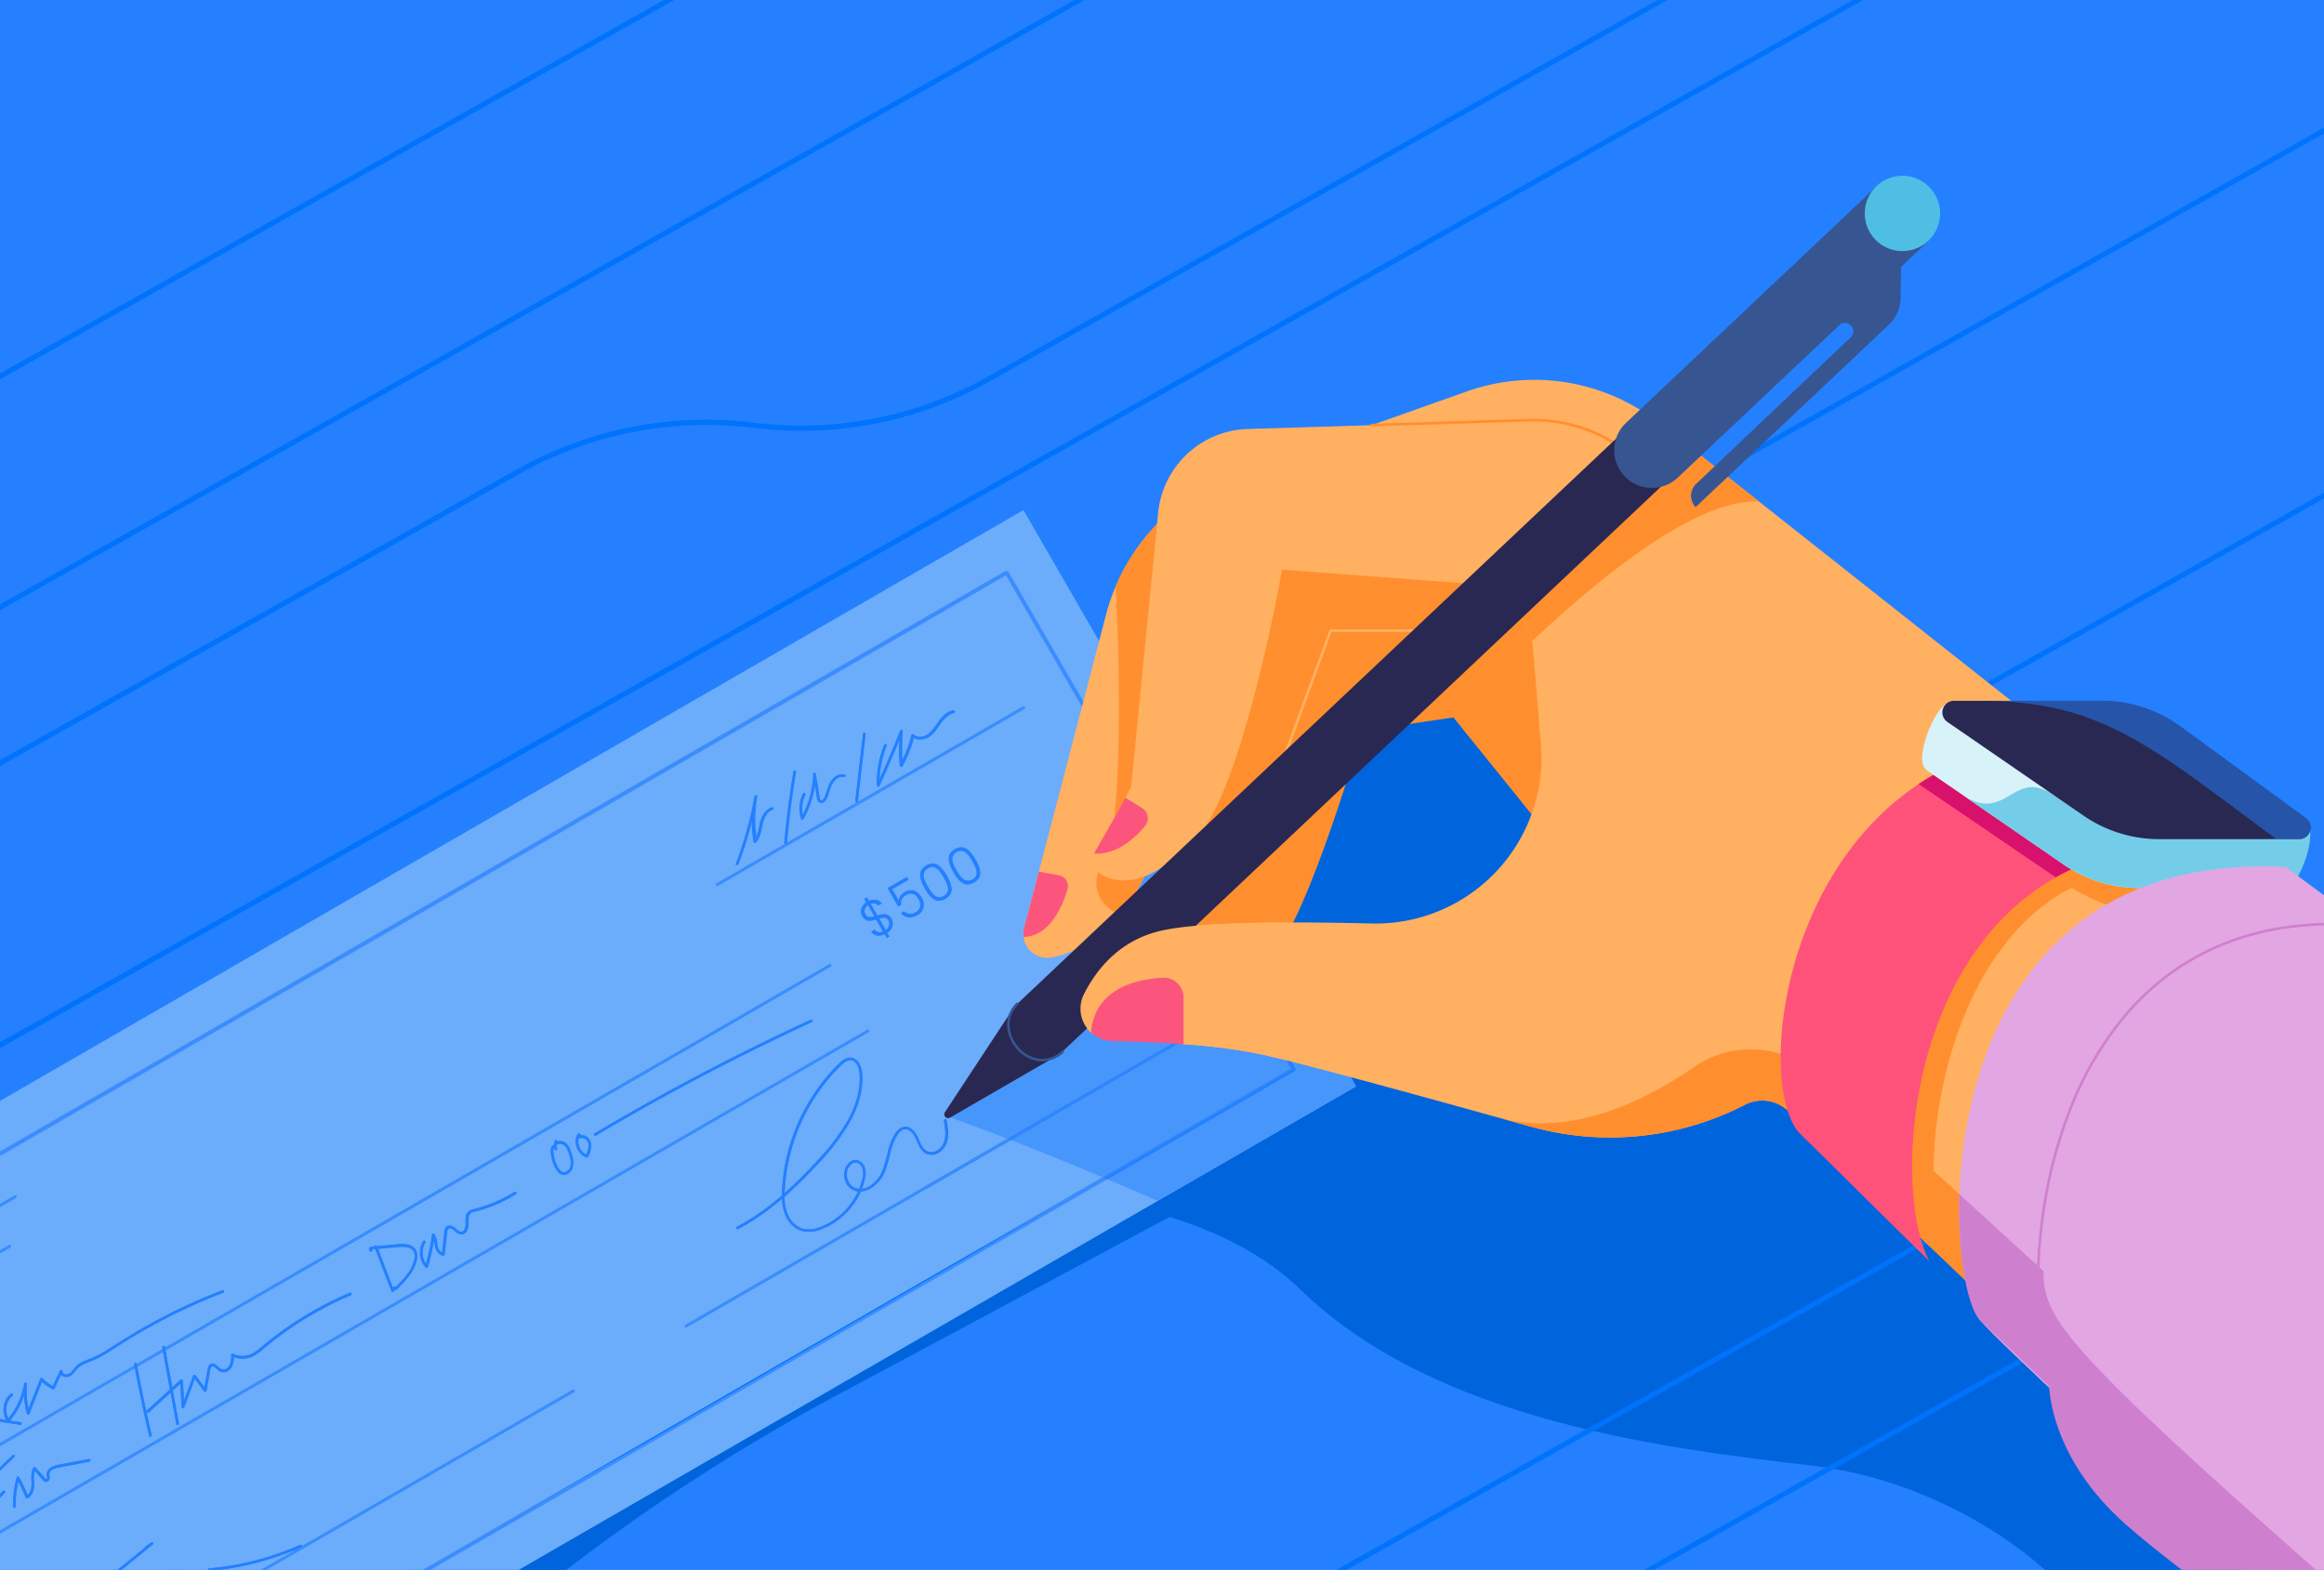 <svg xmlns="http://www.w3.org/2000/svg" xmlns:xlink="http://www.w3.org/1999/xlink" width="900" height="608" viewBox="0 0 900 608">
  <rect x="0" y="0" width="900" height="608" fill="#333333" stroke="none"/>
  <defs>
    <clipPath id="clip-home-renters-insurance-deductible_card-image">
      <rect width="900" height="608"/>
    </clipPath>
  </defs>
  <g id="home-renters-insurance-deductible_card-image" clip-path="url(#clip-home-renters-insurance-deductible_card-image)">
    <rect width="900" height="608" fill="#fff"/>
    <g id="hero-property-insurance-deductible" transform="translate(-525.5 -73)">
      <rect id="Rectangle_2522" data-name="Rectangle 2522" width="1440" height="689.77" transform="translate(0.5 0.73)" fill="#2480fe"/>
      <path id="Path_88436" data-name="Path 88436" d="M496.62,690.5,424.93,566.26l-18,9s41,66.82,68.45,115.25Z" fill="#0064dc"/>
      <path id="Path_88437" data-name="Path 88437" d="M1327.1,690.5h109.1l-14.07-117L1148.49,306.64,985.12,354.06l-65,127.54L862.5,534.76s114.21-13.33,166.77,37.81,142.74,61.54,197.6,68C1268.49,645.4,1305.82,667.18,1327.1,690.5Z" fill="#0064dc"/>
      <path id="Path_88438" data-name="Path 88438" d="M732.37,690.73a770.5,770.5,0,0,1,115.17-76.28c74.32-39.76,195.38-104.76,195.38-104.76l-11.61-14.22L974,502.71l-297.75,188Z" fill="#0064dc"/>
      <path id="Path_88439" data-name="Path 88439" d="M1026.54,486.83l-110.84-192a.53.53,0,0,0-.3-.23.51.51,0,0,0-.38,0L432.38,573.33a.5.5,0,0,0-.23.3.49.49,0,0,0,0,.38l67.26,116.5h1.15L433.31,574,915.09,295.79,1025.43,486.9,672.79,690.5h2l351.58-203a.51.51,0,0,0,.18-.68Z" fill="#3b8dfe"/>
      <path id="Path_88440" data-name="Path 88440" d="M286.953,95.94h0a61.6,61.6,0,0,1,61.172,54.289,60.651,60.651,0,0,1-30.975,61.038L0,389.685V248.308l.255-.143,256.49-144.31a61.583,61.583,0,0,1,30.209-7.914ZM1,387.975,316.669,210.392a59.651,59.651,0,0,0,30.465-60.037v-.005a60.607,60.607,0,0,0-89.9-45.624L1,248.892Z" fill="#0073fc"/>
      <path id="Path_88441" data-name="Path 88441" d="M286.951,94.953h0a62.605,62.605,0,0,1,62.164,55.157,61.63,61.63,0,0,1-31.473,62.027L0,390.855v-2.317l.255-.143,316.43-178a60.325,60.325,0,0,0,24.459-25.638,60.789,60.789,0,0,0,6.063-34.009,60.582,60.582,0,0,0-30.085-45.766,60.921,60.921,0,0,0-30.207-8.033h-.005a60.352,60.352,0,0,0-29.664,7.8L0,249.435v-2.3l.255-.143,256-144a62.576,62.576,0,0,1,30.7-8.041ZM307.56,99.5a61.474,61.474,0,0,0-13.632-3.152A61.99,61.99,0,0,1,307.56,99.5ZM1,247.725,256.755,103.874a61.979,61.979,0,0,1,11.425-4.993,61.659,61.659,0,0,0-11.435,4.985Zm317.13-37.008a60.629,60.629,0,0,0,30.281-57.831,61.551,61.551,0,0,1-30.281,57.831ZM1,389.145l200.7-112.92L1,389.122Z" fill="#0073fc"/>
      <path id="Path_88442" data-name="Path 88442" d="M286.129,0h4.08L0,163.265v-2.3l.255-.143Zm.262,1h0L1,161.555Z" fill="#0073fc"/>
      <path id="Path_88443" data-name="Path 88443" d="M1372.719,0h4.08l-1.663.936L148.111,691.23h-4.079l1.663-.936Zm.262,1h0L147.849,690.23h0Z" fill="#0073fc"/>
      <path id="Path_88444" data-name="Path 88444" d="M1441,113.7v2.287l-.255.143L418.481,691.23H414.4l1.663-.936ZM418.219,690.23l36.952-20.788L418.219,690.23Z" fill="#0073fc"/>
      <path id="Path_88445" data-name="Path 88445" d="M1441,255.075v2.3l-.255.143L671.985,690l-1.419-1.5Zm-1,1.713v0L672.174,688.742h0Z" fill="#0073fc"/>
      <path id="Path_88446" data-name="Path 88446" d="M1441,457.045v2.287l-.255.143L1028.811,691.23h-4.08l1.663-.936ZM1028.549,690.23l14.661-8.248-14.661,8.248Z" fill="#0073fc"/>
      <path id="Path_88447" data-name="Path 88447" d="M1441,524.1v2.3l-.255.143L1147.991,691.23h-4.08l1.663-.936Zm-1,1.713v0L1147.729,690.23h0Z" fill="#0073fc"/>
      <path id="Path_88448" data-name="Path 88448" d="M912.329,0h4.08L0,515.545v-2.287l.255-.143Zm.262,1h0L882.017,18.2Z" fill="#0073fc"/>
      <path id="Path_88449" data-name="Path 88449" d="M1071.3,0h4.079l-1.663.936L0,604.975v-2.287l.255-.143Zm.262,1h0L1041.14,18.114Z" fill="#0073fc"/>
      <path id="Path_88450" data-name="Path 88450" d="M1297.1,0h4.04l-1.663.936-390.3,219.57a149.368,149.368,0,0,1-91.987,18.2,147.376,147.376,0,0,0-90.772,17.959L0,665.335v-2.3l.255-.143L725.445,254.9a149.342,149.342,0,0,1,91.987-18.2,147.391,147.391,0,0,0,90.762-17.939ZM835.655,238.852a148.357,148.357,0,0,0,67.7-16.348A148.382,148.382,0,0,1,817.308,237.7a148.343,148.343,0,0,0-91.372,18.079L1,663.622v0L725.925,255.794a148.366,148.366,0,0,1,91.387-18.08A148.94,148.94,0,0,0,835.655,238.852Z" fill="#0073fc"/>
      <path id="Path_88451" data-name="Path 88451" d="M610.329,0h4.039L517.315,54.606a81.66,81.66,0,0,0-41.746,75.469A128.79,128.79,0,0,1,410.1,248.436L0,479.125v-2.3l.255-.143,408.87-229.97a126.72,126.72,0,0,0,64.446-116.54,83.65,83.65,0,0,1,42.766-77.311ZM474.715,135.43q-.017-2.65-.144-5.306a82.677,82.677,0,0,1,28.021-66.342,82.666,82.666,0,0,0-28.022,66.343Q474.7,132.78,474.715,135.43ZM1,477.415,37.477,456.9Z" fill="#0073fc"/>
      <path id="Path_88452" data-name="Path 88452" d="M568.77,690.24a1.731,1.731,0,0,0-.33.26h1.71a1.3,1.3,0,0,0-.64-.38A1,1,0,0,0,568.77,690.24Z" fill="#6bacfb"/>
      <path id="Path_88453" data-name="Path 88453" d="M432.2,574a.49.49,0,0,1,0-.38.5.5,0,0,1,.23-.3L915,294.67a.51.51,0,0,1,.38,0,.53.53,0,0,1,.3.23l110.84,192a.51.51,0,0,1-.18.68l-351.58,203h35l340.93-196.84L921.85,270.54,408.06,567.17l71.2,123.33h20.19Z" fill="#6bacfb"/>
      <path id="Path_88454" data-name="Path 88454" d="M521.49,614.82a5,5,0,0,0-.56-3,3.466,3.466,0,0,0-.54-.72,15.123,15.123,0,0,0-2.36,1.11,20.85,20.85,0,0,0-4.4,3.49.491.491,0,0,1,.16.23l2.52,8a32.351,32.351,0,0,0,3.52-4.82,11,11,0,0,0,1.66-4.29Z" fill="#6bacfb"/>
      <path id="Path_88455" data-name="Path 88455" d="M582.82,686a6.33,6.33,0,0,0,0,4.52h1.78a11.07,11.07,0,0,0-1.33-3.77A4,4,0,0,0,582.82,686Z" fill="#6bacfb"/>
      <path id="Path_88456" data-name="Path 88456" d="M640.73,672.82a111.6,111.6,0,0,1-33.58,8.53,5,5,0,0,1-.43,3.25,6.781,6.781,0,0,1-2.69,2.88,6,6,0,0,1-3.1.84,7.35,7.35,0,0,1-4.15-1.48,8.619,8.619,0,0,1-.49,3.67h13.83Z" fill="#6bacfb"/>
      <path id="Path_88457" data-name="Path 88457" d="M753,515a2.861,2.861,0,0,0-1-1,1.78,1.78,0,0,0-1.23-.26,3.083,3.083,0,0,1-.52.06,1,1,0,0,1-.63-.19,5.72,5.72,0,0,0,.6,4.4,5.19,5.19,0,0,0,2.27,2.14,7.71,7.71,0,0,0,.91-3.94A3,3,0,0,0,753,515Z" fill="#6bacfb"/>
      <path id="Path_88458" data-name="Path 88458" d="M869.81,431.41a2.51,2.51,0,0,0-.28-2,1.84,1.84,0,0,0-1.4-1,5.91,5.91,0,0,0-2.19.3l2.57,4.46a3.12,3.12,0,0,0,1.3-1.76Z" fill="#6bacfb"/>
      <path id="Path_88459" data-name="Path 88459" d="M741.85,525.49a3.43,3.43,0,0,0,1.22,1.29,2,2,0,0,0,1.91-.15,3.24,3.24,0,0,0,1.4-1.69,8.18,8.18,0,0,0-.43-4.77,10.87,10.87,0,0,0-1-2.47,4.241,4.241,0,0,0-.85-1.07,2.81,2.81,0,0,0-1.41-.67,2,2,0,0,0-1.37.19h0a1.381,1.381,0,0,0-.37.3h-.06a.52.52,0,0,1,.07.16l.26,1.21a.51.51,0,0,1-.24.54h-.14a.51.51,0,0,1-.6-.38l-.14-.66a1.388,1.388,0,0,0-.21.39,2.669,2.669,0,0,0-.13.89,13.281,13.281,0,0,0,1.77,6.31A5.73,5.73,0,0,1,741.85,525.49Z" fill="#6bacfb"/>
      <path id="Path_88460" data-name="Path 88460" d="M860.66,427.06a2,2,0,0,0,1.42,1.1,5,5,0,0,0,2.11-.24l-2.53-4.38a3.14,3.14,0,0,0-1.27,1.62A2.28,2.28,0,0,0,860.66,427.06Z" fill="#6bacfb"/>
      <path id="Path_88461" data-name="Path 88461" d="M891,412.89c-.36-.63-.7-1.17-1-1.61a9.5,9.5,0,0,0-1.06-1.3,4.259,4.259,0,0,0-1.2-.92,2.9,2.9,0,0,0-1.35-.24,3.71,3.71,0,0,0-2.76,1.59,2.9,2.9,0,0,0-.46,1.29,4.261,4.261,0,0,0,.19,1.5,9.423,9.423,0,0,0,.59,1.57c.23.48.53,1,.89,1.67a16.857,16.857,0,0,0,1,1.61,9.345,9.345,0,0,0,1.06,1.3,4.1,4.1,0,0,0,1.2.92,2.84,2.84,0,0,0,1.35.25,3.79,3.79,0,0,0,2.76-1.59,2.839,2.839,0,0,0,.46-1.29,4.082,4.082,0,0,0-.19-1.5,9.308,9.308,0,0,0-.59-1.57C891.65,414.07,891.35,413.52,891,412.89Z" fill="#6bacfb"/>
      <path id="Path_88462" data-name="Path 88462" d="M678.58,571.31a.509.509,0,0,1,.15.13c3.22-3.19,6.45-6.61,7.27-10.85a4.451,4.451,0,0,0-.14-2.71c0-.09-.08-.17-.12-.25a3.62,3.62,0,0,0-2.58-1.6,13.071,13.071,0,0,0-3.72-.09l-7.53.72q2.87,7.54,5.75,15.07a.68.68,0,0,1,.31-.4h0a.64.64,0,0,1,.61-.02Z" fill="#6bacfb"/>
      <path id="Path_88463" data-name="Path 88463" d="M859.43,529.64a7.611,7.611,0,0,0,0-4.35,3.38,3.38,0,0,0-1.48-1.74,2.27,2.27,0,0,0-1.58-.29,2.672,2.672,0,0,0-.72.29,4.231,4.231,0,0,0-.79.61,5,5,0,0,0-1.41,3.23,6.309,6.309,0,0,0,.8,3.55,4.92,4.92,0,0,0,2.13,2,5.43,5.43,0,0,0,1.81.49A24.914,24.914,0,0,0,859.43,529.64Z" fill="#6bacfb"/>
      <path id="Path_88464" data-name="Path 88464" d="M853.77,507c3.1-5.59,5-11.57,4.64-17.88a8.77,8.77,0,0,0-1-3.77,4,4,0,0,0-1-1.22,2.63,2.63,0,0,0-1.39-.53,3.339,3.339,0,0,0-1.94.52,10.532,10.532,0,0,0-2,1.58,73.37,73.37,0,0,0-21.64,47.68c0,.58-.06,1.16-.07,1.74A173.538,173.538,0,0,0,842,522.5,83,83,0,0,0,853.77,507Z" fill="#6bacfb"/>
      <path id="Path_88465" data-name="Path 88465" d="M581.52,672.45a.51.51,0,0,1,.21-.46l2.39-1.65h0a.5.5,0,0,1,.57.82L560.82,690.5h6.35a3.32,3.32,0,0,1,1.1-1.13,2,2,0,0,1,1.47-.23,2.37,2.37,0,0,1,1.18.7,4.543,4.543,0,0,1,.49.65h10.36a7.05,7.05,0,0,1,.53-5.72.481.481,0,0,1,.17-.17.52.52,0,0,1,.64.11,11.457,11.457,0,0,1,1,1.51,12.259,12.259,0,0,1,1.46,4.27h9.59a7.74,7.74,0,0,0,.41-4.69,9.831,9.831,0,0,1-1.42-1.89,9.59,9.59,0,0,1-1-2.46.51.51,0,0,1,.23-.56.5.5,0,0,1,.6.07,8.521,8.521,0,0,1,1.54,2,9.35,9.35,0,0,1,1,2.38,6.62,6.62,0,0,0,4.42,2,5,5,0,0,0,2.58-.7,5.75,5.75,0,0,0,2.29-2.44,3.88,3.88,0,0,0,.21-3.09.5.5,0,0,1,0-.45.48.48,0,0,1,.17-.16.543.543,0,0,1,.21-.07,110.363,110.363,0,0,0,35.27-9.12.51.51,0,0,1,.66.25.49.49,0,0,1,0,.3l104.93-60.58a.5.5,0,0,1,.69.17h0a.5.5,0,0,1-.19.68L612.11,690.5h60.68l352.64-203.6L915.09,295.79,433.32,573.94l67.3,116.56h58.61ZM996,468.32a.5.5,0,0,1-.19.68L791.43,587a.5.5,0,0,1-.51-.87h0l204.34-118a.5.5,0,0,1,.7.13ZM830.39,542.77a11.121,11.121,0,0,0,.81,1.73,9,9,0,0,0,5.55,4.45,11.53,11.53,0,0,0,6.67-.85,25.064,25.064,0,0,0,3.47-1.67,26.849,26.849,0,0,0,10.92-12,6.368,6.368,0,0,1-1.83-.55,5.88,5.88,0,0,1-2.57-2.41,7.23,7.23,0,0,1-.93-4.12,6,6,0,0,1,1.7-3.86,4.757,4.757,0,0,1,1-.77,3.4,3.4,0,0,1,1-.4,3.21,3.21,0,0,1,2.27.39,4.44,4.44,0,0,1,1.94,2.26,8.5,8.5,0,0,1,0,4.94,26.052,26.052,0,0,1-1.1,3.55,7.38,7.38,0,0,0,2.86-1,12.84,12.84,0,0,0,5.15-6.11,60.454,60.454,0,0,0,2.07-7.25,22.76,22.76,0,0,1,2.85-7.09,6.56,6.56,0,0,1,2.1-2.13,3.76,3.76,0,0,1,1.26-.46,3.86,3.86,0,0,1,2.94.79,7.759,7.759,0,0,1,2,2.38,9.472,9.472,0,0,1,.52,1,33.191,33.191,0,0,0,1.48,3.24,4.93,4.93,0,0,0,2,2.06,4,4,0,0,0,3.89-.29,6.14,6.14,0,0,0,2.6-3c1-2.6.59-5.65.07-8.6a.49.49,0,0,1,.24-.52.5.5,0,0,1,.17-.06.49.49,0,0,1,.58.39h0c.51,3,1.06,6.19-.12,9.15a7.17,7.17,0,0,1-3,3.44h0a5,5,0,0,1-4.82.3,6,6,0,0,1-2.39-2.45,36.1,36.1,0,0,1-1.52-3.34,9.857,9.857,0,0,0-.47-.92,6.74,6.74,0,0,0-1.76-2.07,2.81,2.81,0,0,0-2.18-.61,2.73,2.73,0,0,0-.93.34,5.8,5.8,0,0,0-1.77,1.81,22.171,22.171,0,0,0-2.71,6.79,61.682,61.682,0,0,1-2.11,7.36,13.77,13.77,0,0,1-5.58,6.61h0a8,8,0,0,1-3.76,1.13,27.93,27.93,0,0,1-11.48,12.84,25.923,25.923,0,0,1-3.62,1.73,12.4,12.4,0,0,1-7.26.9,10,10,0,0,1-6.19-4.92,13.289,13.289,0,0,1-.89-1.88,18.74,18.74,0,0,1-1.08-5.83A96.272,96.272,0,0,1,814,547.55c-.89.51-1.79,1-2.71,1.49a.5.5,0,0,1-.48-.87h0c.9-.47,1.79-1,2.67-1.47A96.291,96.291,0,0,0,828.33,536c0-.9,0-1.8.08-2.68A74.34,74.34,0,0,1,850.35,485a10.93,10.93,0,0,1,2.16-1.73,4.32,4.32,0,0,1,2.53-.65,3.65,3.65,0,0,1,1.89.72,4.86,4.86,0,0,1,1.31,1.52,9.67,9.67,0,0,1,1.16,4.22c.38,6.56-1.6,12.72-4.76,18.42a84.065,84.065,0,0,1-11.87,15.71,172.153,172.153,0,0,1-13.44,13.26A18.591,18.591,0,0,0,830.39,542.77Zm29.84-121.68,1-.56.82,1.42a4.27,4.27,0,0,1,2.75-.4,3.73,3.73,0,0,1,2.2,1.37l-1.38.8a2.12,2.12,0,0,0-1.21-.81,2.74,2.74,0,0,0-1.73.13l2.64,4.57a6.56,6.56,0,0,1,3.47-.45,3.2,3.2,0,0,1,1.89,1.62,3.83,3.83,0,0,1,.41,2.82,4.38,4.38,0,0,1-2,2.64l.82,1.42-1,.56-.82-1.42a5,5,0,0,1-3,.5,2.91,2.91,0,0,1-2.14-1.5l1.29-.75a2.35,2.35,0,0,0,1.32.94,2.8,2.8,0,0,0,1.89-.25l-2.69-4.65a12.236,12.236,0,0,1-1.47.38,6.318,6.318,0,0,1-1.35.09,3.08,3.08,0,0,1-2.47-1.78,3.58,3.58,0,0,1-.42-2.8,4.41,4.41,0,0,1,1.92-2.47Zm13.35.74a3.56,3.56,0,0,1,.63-1.82,4.76,4.76,0,0,1,1.63-1.53,5.159,5.159,0,0,1,2.08-.7,3.66,3.66,0,0,1,1.88.29,6.1,6.1,0,0,1,2.63,2.57,5.27,5.27,0,0,1,.69,3.68,4.35,4.35,0,0,1-2.3,3,5.46,5.46,0,0,1-3.58.87,4.64,4.64,0,0,1-2.81-1.61l1.14-.66a3.49,3.49,0,0,0,2.09,1,3.91,3.91,0,0,0,2.41-.58,3.27,3.27,0,0,0,1.78-2.28,4.23,4.23,0,0,0-.62-2.91q-1.89-3.27-5-1.47a3.44,3.44,0,0,0-1.48,1.58,4,4,0,0,0-.31,2.16l-1.08.63-4.1-7.11,7.47-4.32.61,1L871,417.34Zm19.65-7.52a10.09,10.09,0,0,1,.62,2,4.9,4.9,0,0,1,.07,1.84,3.64,3.64,0,0,1-.71,1.6,5.729,5.729,0,0,1-3.59,2.07,3.64,3.64,0,0,1-1.74-.18,4.9,4.9,0,0,1-1.56-1,10.131,10.131,0,0,1-1.39-1.52A23.56,23.56,0,0,1,882.6,415a10.343,10.343,0,0,1-.63-2,4.94,4.94,0,0,1-.06-1.83,3.739,3.739,0,0,1,.71-1.6,5.859,5.859,0,0,1,3.59-2.07,3.75,3.75,0,0,1,1.74.19,4.94,4.94,0,0,1,1.56,1,10.359,10.359,0,0,1,1.39,1.53,21.9,21.9,0,0,1,2.34,4.06Zm-.27-9.46a3.749,3.749,0,0,1,.71-1.6,5.86,5.86,0,0,1,3.59-2.07,3.82,3.82,0,0,1,1.74.19,4.939,4.939,0,0,1,1.56,1A11,11,0,0,1,902,403.9a23.538,23.538,0,0,1,2.34,4.06,10.794,10.794,0,0,1,.62,2,4.89,4.89,0,0,1,.07,1.84,3.7,3.7,0,0,1-.71,1.6,5.73,5.73,0,0,1-3.59,2.07,3.64,3.64,0,0,1-1.74-.18,4.9,4.9,0,0,1-1.56-1,10.1,10.1,0,0,1-1.39-1.52,21.892,21.892,0,0,1-2.34-4.06,10.381,10.381,0,0,1-.63-2,4.94,4.94,0,0,1,0-1.86Zm-25-43.37a.52.52,0,0,1,.22-.25.48.48,0,0,1,.43,0,.5.5,0,0,1,.28.65h0a38.819,38.819,0,0,0-2.75,12.94q4.18-9.29,8-18.77a.511.511,0,1,1,1,.21,110,110,0,0,0-.16,11.49,42.683,42.683,0,0,0,3.67-10,.5.5,0,0,1,.24-.32H879a.52.52,0,0,1,.5.12,3.32,3.32,0,0,0,2.37.91,5.589,5.589,0,0,0,2.73-.76,4.992,4.992,0,0,0,.44-.28c1.71-1.22,2.85-3.16,4.19-5a12,12,0,0,1,3.55-3.48,6.49,6.49,0,0,1,2-.75.5.5,0,0,1,.58.4.49.49,0,0,1-.24.52.5.5,0,0,1-.16.06,5.39,5.39,0,0,0-1.64.63A11.131,11.131,0,0,0,890,353c-1.3,1.79-2.49,3.85-4.42,5.25-.16.11-.34.23-.52.33a6.49,6.49,0,0,1-3.24.88,4.52,4.52,0,0,1-2.41-.66,43.772,43.772,0,0,1-4.41,11,.49.49,0,0,1-.18.18.5.5,0,0,1-.75-.39,78.872,78.872,0,0,1-.1-10.38q-3.73,9.2-7.85,18.24a.49.49,0,0,1-.2.22.5.5,0,0,1-.35.06.51.51,0,0,1-.4-.48,39.88,39.88,0,0,1,2.74-15.77Zm-8.23-4.24a.49.49,0,0,1,.53-.44h0a.48.48,0,0,1,.43.52h0q-1.51,13-3,26a.49.49,0,0,1-.24.37.479.479,0,0,1-.31.06.49.49,0,0,1-.44-.53h0q1.46-13,3-26Zm-23.27,23.17a.509.509,0,0,1,.2-.21.5.5,0,0,1,.47,0,.49.49,0,0,1,.24.65h0a12.21,12.21,0,0,0-1,7.74,36.14,36.14,0,0,0,4.07-15.8.48.48,0,0,1,.46-.49.51.51,0,0,1,.53.42c.49,3,1,6.1,1.47,9.15a2.389,2.389,0,0,0,.24.85.58.58,0,0,0,.2.23.36.36,0,0,0,.25.06.679.679,0,0,0,.32-.1h0a2.669,2.669,0,0,0,.91-1.11c.8-1.79,1.14-3.89,2.2-5.78a6.74,6.74,0,0,1,2.44-2.53,4.16,4.16,0,0,1,3.1-.52.5.5,0,0,1,.37.6h0a.49.49,0,0,1-.23.31.51.51,0,0,1-.38,0,3.18,3.18,0,0,0-2.36.42,5.821,5.821,0,0,0-2.06,2.15c-1,1.68-1.31,3.75-2.17,5.7a3.52,3.52,0,0,1-1.33,1.58,1.74,1.74,0,0,1-.76.24,1.48,1.48,0,0,1-.84-.21,1.62,1.62,0,0,1-.54-.58,3.491,3.491,0,0,1-.37-1.19l-.8-5a36.87,36.87,0,0,1-4.47,13.19.5.5,0,0,1-.19.19.47.47,0,0,1-.3.06.5.5,0,0,1-.43-.35,13.21,13.21,0,0,1,.75-9.75Zm-25.92,26.87a144.593,144.593,0,0,0,7.13-25.85.48.48,0,0,1,.12-.24h0a.46.46,0,0,1,.33,0h0a.49.49,0,0,1,.31.25.446.446,0,0,1,0,.13.517.517,0,0,1,0,.18l-.15.85a49.61,49.61,0,0,0-.17,15,25.932,25.932,0,0,0,1.57-5.65,12.844,12.844,0,0,1,1.21-3.22,6.45,6.45,0,0,1,2.33-2.49,4.569,4.569,0,0,1,.89-.4.49.49,0,0,1,.63.3h0a.5.5,0,0,1-.22.6h-.09a3.841,3.841,0,0,0-.71.32,5.39,5.39,0,0,0-2,2.11,11.308,11.308,0,0,0-1.1,3c-.57,2.34-.82,5-2.45,7.12a.459.459,0,0,1-.14.13.5.5,0,0,1-.74-.35,50.844,50.844,0,0,1-.7-8.68,145.69,145.69,0,0,1-5.37,17.4.52.52,0,0,1-.22.26.48.48,0,0,1-.42,0,.5.5,0,0,1-.19-.68h0Zm-7.58,7.9,26.63-15.38a.51.51,0,0,1-.29-.5q1.2-13.79,3.51-27.46a.51.51,0,0,1,.25-.35.49.49,0,0,1,.33-.06.5.5,0,0,1,.41.57q-2.3,13.63-3.5,27.39l91.43-52.79a.5.5,0,1,1,.5.87L803.44,416a.5.5,0,0,1-.59-.81l.09-.05ZM535.16,608.51a.51.51,0,0,1,.31-.06.5.5,0,0,1,.43.54h0V609a31.742,31.742,0,0,0,.62,9.64l4.57-11.61a.481.481,0,0,1,.22-.25h.14a.51.51,0,0,1,.46.13,19.16,19.16,0,0,0,4,3l2.82-6a.51.51,0,0,1,.21-.23.48.48,0,0,1,.39,0,.51.51,0,0,1,.36.55.73.73,0,0,0,.08.48,1.52,1.52,0,0,0,1,.61,2,2,0,0,0,1.33-.14h.08a5.128,5.128,0,0,0,1.35-1.26,21.392,21.392,0,0,1,1.39-1.66,8.409,8.409,0,0,1,1.73-1.3,33.1,33.1,0,0,1,4.26-1.84,36.245,36.245,0,0,0,4.35-2.17c1.89-1.09,3.73-2.31,5.58-3.5q4.5-2.89,9.13-5.56a224.285,224.285,0,0,1,31.66-15.12.5.5,0,0,1,.42.9H612a223.474,223.474,0,0,0-31.53,15q-4.61,2.66-9.09,5.54c-1.85,1.19-3.7,2.42-5.62,3.53a37.087,37.087,0,0,1-4.47,2.23,33.388,33.388,0,0,0-4.14,1.78,7.342,7.342,0,0,0-1.52,1.14,18.884,18.884,0,0,0-1.33,1.59,6.419,6.419,0,0,1-1.65,1.51h-.1a2.93,2.93,0,0,1-2,.25,2.64,2.64,0,0,1-1.42-.79l-2.52,5.4a.46.46,0,0,1-.19.22h-.09a.48.48,0,0,1-.39,0,20.16,20.16,0,0,1-4.17-2.89l-4.87,12.39a.471.471,0,0,1-.21.25.53.53,0,0,1-.28.07.49.49,0,0,1-.45-.36,32.516,32.516,0,0,1-1.12-7.1,30.15,30.15,0,0,1-5.41,9.74l4.09.61a.51.51,0,0,1-.15,1l-8.61-1.29a13.108,13.108,0,0,0-4.24-.17,7.458,7.458,0,0,0-2.48.93,11.9,11.9,0,0,0-1.32.9l1.14,3.6a.51.51,0,0,1-.23.59h-.09a.52.52,0,0,1-.64-.33l-1-3.2a17.83,17.83,0,0,1-2,1.83h-.07a.5.5,0,0,1-.62-.09.51.51,0,0,1,0-.7c.66-.65,1.34-1.32,2.07-2l.23-.24-2.62-8.31a61.781,61.781,0,0,0-5.06,6.54l.08.11a.61.61,0,0,1,.07.34l-.08.25a.78.78,0,0,1-.26.25.79.79,0,0,1-.4.1.62.62,0,0,1-.51-.28h0a.84.84,0,0,1,0-.69,1.489,1.489,0,0,1,.21-.4c2.94-4.23,6.17-8.72,10.66-11.31a16.16,16.16,0,0,1,2.81-1.29.49.49,0,0,1,.49.09,4.49,4.49,0,0,1,1,1.17,6,6,0,0,1,.69,3.64,11.93,11.93,0,0,1-1.8,4.66,32.993,32.993,0,0,1-2.27,3.32,8,8,0,0,1,1.9-.59,14,14,0,0,1,4.56.17L528,623l-.09-.15a8,8,0,0,1-.88-5.37,7.71,7.71,0,0,1,2.72-4.73h.07a.49.49,0,0,1,.63.12.5.5,0,0,1-.06.7h0a6.74,6.74,0,0,0-2.38,4,7,7,0,0,0,.76,4.7h0a29.13,29.13,0,0,0,6.13-13.46A.5.5,0,0,1,535.16,608.51Zm-79-28.6a.5.5,0,0,1,.19-.68l74.75-43.16a.5.5,0,1,1,.51.87h0l-74.7,43.15a.5.5,0,0,1-.69-.17h-.05ZM464,593.35a.5.5,0,0,1,.19-.68L529,555.25a.5.5,0,0,1,.5.87l-64.82,37.43a.5.5,0,0,1-.68-.2Zm7.84,13.59a.5.5,0,0,1,.17-.69h0l40.44-23.35a.5.5,0,1,1,.5.87L472.5,607.12a.5.5,0,0,1-.69-.17h0Zm24.48,42.39a.5.5,0,0,1,.19-.68l81.1-46.82-.07-.39a.509.509,0,1,1,1-.19h0l10-5.76-.13-.69a.5.5,0,0,1,.24-.53.511.511,0,0,1,.16-.06.5.5,0,0,1,.58.4l.06.34L846.69,446.46a.5.5,0,1,1,.5.87L589.59,596l2.62,14.28,3.24-3,.09-.06a.5.5,0,0,1,.44,0,.53.53,0,0,1,.32.44q.21,3.88.41,7.76l3.6-9.71a.49.49,0,0,1,.21-.25.52.52,0,0,1,.66.13l3.47,4.61q.63-3.43,1.24-6.86a5.94,5.94,0,0,1,.29-1.07,1.93,1.93,0,0,1,.79-1h0a1.669,1.669,0,0,1,1.33-.14,3.6,3.6,0,0,1,1.11.64,10.733,10.733,0,0,0,1.84,1.42,2.05,2.05,0,0,0,1.9-.19,3.19,3.19,0,0,0,1.19-1.2,8.591,8.591,0,0,0,.65-4.13.47.47,0,0,1,.23-.43h0a.48.48,0,0,1,.46,0,8.44,8.44,0,0,0,6.66.31,9.747,9.747,0,0,0,1.31-.64,26.242,26.242,0,0,0,3.55-2.67,133.774,133.774,0,0,1,19-13.26,132.409,132.409,0,0,1,14.8-7.37.5.5,0,0,1,.44.89h-.06A132.751,132.751,0,0,0,627.92,595a27.448,27.448,0,0,1-3.69,2.77,9.713,9.713,0,0,1-1.45.7,9.41,9.41,0,0,1-6.74,0,8.17,8.17,0,0,1-.77,3.85,4.18,4.18,0,0,1-1.57,1.59h0a3,3,0,0,1-2.78.22,7.171,7.171,0,0,1-1.59-1.18,4,4,0,0,0-1.22-.84.66.66,0,0,0-.56.07h0a1,1,0,0,0-.39.5,4.714,4.714,0,0,0-.23.87c-.48,2.67-1,5.33-1.45,8a.49.49,0,0,1-.23.34h-.14a.48.48,0,0,1-.51-.18L600.93,607l-4.13,11.11a.48.48,0,0,1-.22.26.5.5,0,0,1-.75-.41q-.24-4.55-.49-9.1l-2.92,2.66,2.35,12.8a.51.51,0,0,1-.25.53l-.15.06a.5.5,0,0,1-.58-.4l-2.24-12.19L583.1,620H583a.51.51,0,0,1-.61-.81h0l8.9-8.1-2.66-14.55-10,5.76q2.48,13.3,5.58,26.47a.51.51,0,0,1-.24.55h-.14a.5.5,0,0,1-.6-.37q-3.06-13-5.53-26.17L497,649.52a.5.5,0,0,1-.69-.16h0Zm343.6-180.51h0q-38,17.57-74.39,38.55-4.63,2.67-9.24,5.41h0a.49.49,0,0,1-.67-.18h0a.49.49,0,0,1,.17-.67h0q4.6-2.72,9.24-5.41,36.34-21,74.47-38.6a.5.5,0,0,1,.46.89ZM753.24,521a.5.5,0,0,1-.61.27,6.1,6.1,0,0,1-3.23-2.76,6.48,6.48,0,0,1-.22-6.32.5.5,0,0,1,.68-.19.48.48,0,0,1,.22.25h.08a.61.61,0,0,1,.49.3l.07.18a2.76,2.76,0,0,1,1.85.4,3.891,3.891,0,0,1,1.35,1.4,4.119,4.119,0,0,1,.52,1.56,9.329,9.329,0,0,1-1.2,4.91Zm-13.12-5,.18-1.1a.51.51,0,0,1,.25-.36.49.49,0,0,1,.33-.06.5.5,0,0,1,.41.57,3.24,3.24,0,0,1,1.63-.12,3.89,3.89,0,0,1,1.9.91,5.39,5.39,0,0,1,1,1.32,12.77,12.77,0,0,1,1,2.69,9.06,9.06,0,0,1,.41,5.36,4.14,4.14,0,0,1-1.85,2.25h0a3,3,0,0,1-2.84.16A4.35,4.35,0,0,1,741,526c-.11-.17-.21-.34-.31-.51a14.369,14.369,0,0,1-1.91-6.78,3.739,3.739,0,0,1,.19-1.25,1.89,1.89,0,0,1,.79-1,1.309,1.309,0,0,1,.37-.14.481.481,0,0,1,0-.32ZM706.9,546.86a6.339,6.339,0,0,1-.35,2.19,3.29,3.29,0,0,1-1.32,1.73,2.13,2.13,0,0,1-1.07.29,2.8,2.8,0,0,1-1.7-.6,14.723,14.723,0,0,1-1.25-1.07,3,3,0,0,0-1.09-.65,1.1,1.1,0,0,0-.92,0l-.12.09a1.17,1.17,0,0,0-.32.54,4.145,4.145,0,0,0-.15.84l-1,8.66a.48.48,0,0,1-.18.33h-.07a.479.479,0,0,1-.3.06,2.88,2.88,0,0,1-1.44-.62,4.261,4.261,0,0,1-1-1.17,6.37,6.37,0,0,1-.7-1.85c-.17-.86-.27-1.71-.44-2.49a74.448,74.448,0,0,1-2.36,10.54.52.52,0,0,1-.24.29h-.12a.51.51,0,0,1-.48-.14,7.764,7.764,0,0,1-1.08-1.46,8.49,8.49,0,0,1,.12-8.66.481.481,0,0,1,.17-.17.49.49,0,0,1,.51,0,.5.5,0,0,1,.16.69h0a7.51,7.51,0,0,0-.09,7.63q.17.29.36.57a73.668,73.668,0,0,0,2.32-11.33.5.5,0,0,1,.24-.36h.14a.49.49,0,0,1,.53.2c.06.09.12.18.17.27a13.849,13.849,0,0,1,1.08,4.22,5.349,5.349,0,0,0,.58,1.56,3,3,0,0,0,.74.88,1.89,1.89,0,0,0,.44.27q.44-4,.88-8.08a5.394,5.394,0,0,1,.19-1,2,2,0,0,1,.63-1,1.335,1.335,0,0,1,.26-.19,2.11,2.11,0,0,1,1.73-.1,4.339,4.339,0,0,1,1.45.86,14.214,14.214,0,0,0,1.16,1,1.87,1.87,0,0,0,1.1.41,1.179,1.179,0,0,0,.58-.16h0a2.22,2.22,0,0,0,.85-1.19,5,5,0,0,0,.29-1.81,16.075,16.075,0,0,1,.07-2.58,3.35,3.35,0,0,1,1.26-2.32l.26-.17a5.75,5.75,0,0,1,1.54-.54,55.261,55.261,0,0,0,14.23-5.75q.75-.43,1.48-.89h0a.49.49,0,0,1,.67.17.5.5,0,0,1-.16.68l-1.51.91a56.308,56.308,0,0,1-14.49,5.86,5.19,5.19,0,0,0-1.28.44l-.17.11a2.37,2.37,0,0,0-.86,1.67,13.677,13.677,0,0,0,.06,2.36ZM678,572.72a.5.5,0,0,1-.22.61h-.08a.5.5,0,0,1-.64-.28l-6.23-16.32-1.06.1h-.3a.5.5,0,0,1-.08.81.48.48,0,0,1-.26.06.75.75,0,0,1-.65-.39.941.941,0,0,1-.12-.53.89.89,0,0,1,.22-.54,1.052,1.052,0,0,1,.28-.23,2,2,0,0,1,.81-.21l.83-.08a.5.5,0,0,1,.25-.41h.07a.51.51,0,0,1,.65.29h0l7.81-.75a14.138,14.138,0,0,1,4,.11,4.61,4.61,0,0,1,3.24,2.08,3.576,3.576,0,0,1,.17.34,5.46,5.46,0,0,1,.21,3.31c-.92,4.7-4.42,8.27-7.67,11.5a2.072,2.072,0,0,1-.41.32h0a.94.94,0,0,1-.77.09H678ZM544.77,645.34a1.69,1.69,0,0,1-.77,1.38,1.219,1.219,0,0,1-.62.16,1.3,1.3,0,0,1-.76-.29,3.179,3.179,0,0,1-.47-.44L539,642.59a6.539,6.539,0,0,0-.35,2c0,1,.06,2,.08,3a9.081,9.081,0,0,1-.42,3,4.31,4.31,0,0,1-1.85,2.43l-.33.17a.5.5,0,0,1-.4,0,.47.47,0,0,1-.27-.28,55.29,55.29,0,0,0-2.83-6.21,37.221,37.221,0,0,0-1,8.1.5.5,0,0,1,0,.23v1.38h0a.5.5,0,0,1-1,0A38.341,38.341,0,0,1,532,645.19a.54.54,0,0,1,.24-.3.49.49,0,0,1,.19-.06.5.5,0,0,1,.5.25,54.518,54.518,0,0,1,3.28,6.9,3.46,3.46,0,0,0,1.18-1.74,8,8,0,0,0,.37-2.72c0-1-.11-2-.06-3.08a6.45,6.45,0,0,1,.78-3.08.48.48,0,0,1,.37-.24.51.51,0,0,1,.43.17l3.69,4.13a2.744,2.744,0,0,0,.31.31.47.47,0,0,0,.21.09h.09a.78.78,0,0,0,.26-.56c0-.38-.15-.88-.14-1.51a2.65,2.65,0,0,1,.53-1.51,3.879,3.879,0,0,1,1.19-1,9.11,9.11,0,0,1,2.79-1L560,638a.5.5,0,0,1,.34.93.51.51,0,0,1-.16.06l-11.77,2.23a8.13,8.13,0,0,0-2.48.84,2.909,2.909,0,0,0-.88.74,1.61,1.61,0,0,0-.34.94C544.62,644.19,544.8,644.7,544.77,645.34Zm-25.12,3.86a1.939,1.939,0,0,1,.66.7,3.92,3.92,0,0,1,.46,1.61l.31,5.09a78.184,78.184,0,0,1,5.55-6.16l.1-.07a.51.51,0,0,1,.61.08.5.5,0,0,1,0,.71h0a77.492,77.492,0,0,0-6.17,6.93l.42,6.78a.5.5,0,0,1-.25.47.511.511,0,0,1-.22.07.49.49,0,0,1-.52-.46h0q-.18-2.82-.35-5.64-1.4,1.85-2.68,3.77a.5.5,0,1,1-.83-.56q1.62-2.43,3.41-4.73l-.38-6.2a2.9,2.9,0,0,0-.32-1.17.941.941,0,0,0-.29-.33H519a.5.5,0,0,1,0,.86.49.49,0,0,1-.47,0,1,1,0,0,1-.39-.35q-1,1.11-1.88,2.25a.489.489,0,0,1-.13.11.5.5,0,0,1-.57,0,.49.49,0,0,1-.08-.69h0a145.555,145.555,0,0,1,14.89-15.62l.09-.07a.5.5,0,0,1,.58.8,146.782,146.782,0,0,0-11.62,11.79ZM511,674.74a.5.5,0,0,1,.17-.69h0L861.35,471.86a.5.5,0,0,1,.5.87L511.64,674.92A.5.5,0,0,1,511,674.74Z" fill="#6bacfb"/>
      <path id="Path_88466" data-name="Path 88466" d="M895,408.39q.35.72.9,1.66t1,1.61A10.313,10.313,0,0,0,898,413a3.931,3.931,0,0,0,1.2.92,2.84,2.84,0,0,0,1.35.25,3.79,3.79,0,0,0,2.76-1.59,2.84,2.84,0,0,0,.46-1.29,4.09,4.09,0,0,0-.19-1.5,9.314,9.314,0,0,0-.59-1.57c-.23-.48-.53-1-.89-1.67a16.874,16.874,0,0,0-1-1.61,9.466,9.466,0,0,0-1.06-1.3,4.26,4.26,0,0,0-1.2-.92,2.9,2.9,0,0,0-1.35-.24,3.71,3.71,0,0,0-2.76,1.59,2.9,2.9,0,0,0-.46,1.29,4.08,4.08,0,0,0,.19,1.5,10.406,10.406,0,0,0,.54,1.53Z" fill="#6bacfb"/>
      <path id="Path_88467" data-name="Path 88467" d="M531.14,536.07,456.4,579.23a.5.5,0,1,0,.49.86h0l74.75-43.15a.5.5,0,0,0,.18-.68h0a.5.5,0,0,0-.68-.18" fill="#3b8dfe"/>
      <path id="Path_88468" data-name="Path 88468" d="M995.27,468.13l-204.34,118a.5.5,0,0,0-.18.68h0a.5.5,0,0,0,.68.18L995.77,469a.5.5,0,1,0-.49-.86h0" fill="#3b8dfe"/>
      <path id="Path_88469" data-name="Path 88469" d="M577.58,601.83l-81.1,46.82a.5.5,0,1,0,.5.87l80.8-46.65-.19-1m10.9-6.29-10,5.76.19,1,10-5.76-.19-1m258.2-149.12L589.39,595l.19,1,257.6-148.73a.5.5,0,0,0-.5-.87" fill="#3b8dfe"/>
      <path id="Path_88470" data-name="Path 88470" d="M861.35,471.86,511.14,674a.5.5,0,1,0,.5.87l350.21-202.2a.5.5,0,0,0-.5-.87" fill="#3b8dfe"/>
      <path id="Path_88471" data-name="Path 88471" d="M529,555.25l-64.82,37.43a.5.5,0,0,0,.5.87l64.82-37.43a.5.5,0,1,0-.5-.87" fill="#3b8dfe"/>
      <path id="Path_88472" data-name="Path 88472" d="M512.43,582.9,472,606.25a.5.5,0,0,0,.5.87l40.44-23.35a.5.5,0,1,0-.5-.87" fill="#3b8dfe"/>
      <path id="Path_88473" data-name="Path 88473" d="M921.71,346.61,830.28,399.4a.48.48,0,0,1-.54.44h-.16L803,415.22a.5.5,0,0,0,.5.87l118.77-68.57a.5.5,0,1,0-.5-.87" fill="#3b8dfe"/>
      <path id="Path_88474" data-name="Path 88474" d="M868.51,433.19l-2.57-4.46a5.91,5.91,0,0,1,2.19-.3,1.84,1.84,0,0,1,1.4,1,2.51,2.51,0,0,1,.28,2,3.119,3.119,0,0,1-1.3,1.78m-4.33-5.26a5,5,0,0,1-2.11.24,2,2,0,0,1-1.42-1.1,2.28,2.28,0,0,1-.28-1.9,3.14,3.14,0,0,1,1.27-1.62l2.53,4.38m-3-7.4-1,.56.82,1.42a4.41,4.41,0,0,0-1.92,2.47,3.57,3.57,0,0,0,.42,2.8,3.07,3.07,0,0,0,2.47,1.78,6.319,6.319,0,0,0,1.35-.09,12.274,12.274,0,0,0,1.47-.38l2.69,4.65a2.8,2.8,0,0,1-1.89.25,2.35,2.35,0,0,1-1.32-.94l-1.29.75a2.91,2.91,0,0,0,2.14,1.5,5,5,0,0,0,3-.5l.82,1.42,1-.56-.82-1.42a4.38,4.38,0,0,0,2-2.64,3.831,3.831,0,0,0-.41-2.82,3.2,3.2,0,0,0-1.89-1.62,6.551,6.551,0,0,0-3.47.45l-2.7-4.63a2.74,2.74,0,0,1,1.73-.13,2.11,2.11,0,0,1,1.21.81l1.38-.8a3.73,3.73,0,0,0-2.2-1.37,4.27,4.27,0,0,0-2.75.4l-.82-1.42" fill="#2480fe"/>
      <path id="Path_88475" data-name="Path 88475" d="M876.73,412.63,869.26,417l4.1,7.11,1.08-.63a4,4,0,0,1,.31-2.16,3.44,3.44,0,0,1,1.48-1.58q3.11-1.8,5,1.47a4.23,4.23,0,0,1,.62,2.91,3.27,3.27,0,0,1-1.78,2.28,3.91,3.91,0,0,1-2.41.58,3.49,3.49,0,0,1-2.09-1l-1.14.66a4.64,4.64,0,0,0,2.81,1.61,5.47,5.47,0,0,0,3.58-.87,4.36,4.36,0,0,0,2.3-3,5.27,5.27,0,0,0-.69-3.68,6.1,6.1,0,0,0-2.63-2.57,3.66,3.66,0,0,0-1.88-.29,5.16,5.16,0,0,0-2.08.7,4.76,4.76,0,0,0-1.63,1.53,3.571,3.571,0,0,0-.63,1.82l-2.58-4.5,6.34-3.66-.61-1" fill="#2480fe"/>
      <path id="Path_88476" data-name="Path 88476" d="M891,420a3.361,3.361,0,0,1-1.56.49,2.84,2.84,0,0,1-1.35-.25,4.1,4.1,0,0,1-1.2-.92,9.32,9.32,0,0,1-1.06-1.3c-.3-.44-.64-1-1-1.61s-.66-1.19-.89-1.67a9.444,9.444,0,0,1-.59-1.57,4.263,4.263,0,0,1-.19-1.5,2.9,2.9,0,0,1,.46-1.29,3.7,3.7,0,0,1,2.76-1.59,2.9,2.9,0,0,1,1.35.24,4.26,4.26,0,0,1,1.2.92,9.448,9.448,0,0,1,1.06,1.3c.3.44.64,1,1,1.61s.66,1.19.89,1.67a9.327,9.327,0,0,1,.59,1.57,4.1,4.1,0,0,1,.19,1.5,2.84,2.84,0,0,1-.46,1.29A3.361,3.361,0,0,1,891,420m-6.79-11.75a5.22,5.22,0,0,0-1.6,1.36,3.752,3.752,0,0,0-.71,1.6A4.94,4.94,0,0,0,882,413a10.343,10.343,0,0,0,.63,2,23.55,23.55,0,0,0,2.34,4.06,10.117,10.117,0,0,0,1.39,1.52,4.9,4.9,0,0,0,1.56,1,3.64,3.64,0,0,0,1.74.18,5.73,5.73,0,0,0,3.59-2.07,3.64,3.64,0,0,0,.71-1.6,4.9,4.9,0,0,0-.07-1.84,10.106,10.106,0,0,0-.62-2,21.882,21.882,0,0,0-2.34-4.06,10.334,10.334,0,0,0-1.39-1.53,4.94,4.94,0,0,0-1.56-1,3.75,3.75,0,0,0-1.74-.19,5.221,5.221,0,0,0-2,.71" fill="#2480fe"/>
      <path id="Path_88477" data-name="Path 88477" d="M902.06,413.63a3.36,3.36,0,0,1-1.56.49,2.839,2.839,0,0,1-1.35-.25A3.932,3.932,0,0,1,898,413a10.253,10.253,0,0,1-1.07-1.29q-.45-.66-1-1.61t-.9-1.66a10.424,10.424,0,0,1-.59-1.57,4.07,4.07,0,0,1-.19-1.5,2.9,2.9,0,0,1,.46-1.29,3.7,3.7,0,0,1,2.76-1.59,2.9,2.9,0,0,1,1.35.24,4.26,4.26,0,0,1,1.2.92,9.452,9.452,0,0,1,1.06,1.3c.3.44.64,1,1,1.61s.66,1.19.89,1.67a9.327,9.327,0,0,1,.59,1.57,4.1,4.1,0,0,1,.19,1.5,2.841,2.841,0,0,1-.46,1.29,3.361,3.361,0,0,1-1.2,1.1m-6.79-11.75a5.18,5.18,0,0,0-1.6,1.36,3.751,3.751,0,0,0-.71,1.6,4.939,4.939,0,0,0,.06,1.83,10.347,10.347,0,0,0,.63,2,21.88,21.88,0,0,0,2.34,4.06,10.111,10.111,0,0,0,1.39,1.52,4.9,4.9,0,0,0,1.56,1,3.64,3.64,0,0,0,1.74.18,5.73,5.73,0,0,0,3.59-2.07,3.71,3.71,0,0,0,.71-1.6,4.9,4.9,0,0,0-.07-1.84,10.779,10.779,0,0,0-.62-2,23.545,23.545,0,0,0-2.34-4.06,10.994,10.994,0,0,0-1.39-1.53,4.941,4.941,0,0,0-1.56-1,3.82,3.82,0,0,0-1.74-.19,5.22,5.22,0,0,0-2,.71" fill="#2480fe"/>
      <path id="Path_88478" data-name="Path 88478" d="M858.22,533.43a5.43,5.43,0,0,1-1.81-.49,4.92,4.92,0,0,1-2.13-2,6.31,6.31,0,0,1-.8-3.55,5,5,0,0,1,1.41-3.23,4.235,4.235,0,0,1,.79-.61,2.661,2.661,0,0,1,.72-.29,2.26,2.26,0,0,1,1.58.29,3.38,3.38,0,0,1,1.48,1.74,7.61,7.61,0,0,1,0,4.35,24.9,24.9,0,0,1-1.21,3.79m-28.88,1.68a14.453,14.453,0,0,1,.07-1.74,73.37,73.37,0,0,1,21.64-47.68,10.549,10.549,0,0,1,2-1.58,3.339,3.339,0,0,1,1.94-.52,2.63,2.63,0,0,1,1.39.53,4,4,0,0,1,1,1.22,8.77,8.77,0,0,1,1,3.77c.36,6.32-1.54,12.29-4.64,17.88A83,83,0,0,1,842,522.5a173.45,173.45,0,0,1-12.7,12.61m23.17-51.87a10.93,10.93,0,0,0-2.16,1.73,74.34,74.34,0,0,0-21.94,48.33c0,.89-.08,1.78-.08,2.68a96.273,96.273,0,0,1-14.81,10.69q-1.32.77-2.67,1.47h0a.5.5,0,0,0,.48.87c.91-.47,1.82-1,2.71-1.49a96.272,96.272,0,0,0,14.33-10.27,18.729,18.729,0,0,0,1.08,5.83,13.289,13.289,0,0,0,.89,1.88,10,10,0,0,0,6.19,4.92,12.4,12.4,0,0,0,7.26-.9,25.916,25.916,0,0,0,3.62-1.73,27.93,27.93,0,0,0,11.48-12.84,8,8,0,0,0,3.76-1.13h0a13.77,13.77,0,0,0,5.58-6.61,61.609,61.609,0,0,0,2.11-7.36,22.169,22.169,0,0,1,2.71-6.79,5.8,5.8,0,0,1,1.77-1.81,2.732,2.732,0,0,1,.93-.34,2.81,2.81,0,0,1,2.18.61,6.74,6.74,0,0,1,1.76,2.07,9.7,9.7,0,0,1,.47.92,36.238,36.238,0,0,0,1.52,3.34,6,6,0,0,0,2.39,2.45,5,5,0,0,0,4.82-.3h0a7.17,7.17,0,0,0,3-3.44c1.18-3,.63-6.2.12-9.15a.49.49,0,0,0-.56-.4h0a.5.5,0,0,0-.17.06.49.49,0,0,0-.24.52c.52,3,1,6-.07,8.6a6.141,6.141,0,0,1-2.6,3,4,4,0,0,1-3.89.29,4.93,4.93,0,0,1-2-2.06,33.139,33.139,0,0,1-1.48-3.24,9.526,9.526,0,0,0-.52-1,7.761,7.761,0,0,0-2-2.38,3.86,3.86,0,0,0-2.94-.79,3.76,3.76,0,0,0-1.26.46,6.559,6.559,0,0,0-2.1,2.13,22.759,22.759,0,0,0-2.85,7.09,60.428,60.428,0,0,1-2.07,7.25,12.84,12.84,0,0,1-5.15,6.11,7.381,7.381,0,0,1-2.86,1,26,26,0,0,0,1.1-3.55,8.5,8.5,0,0,0,0-4.94,4.44,4.44,0,0,0-1.94-2.26,3.21,3.21,0,0,0-2.27-.39,3.4,3.4,0,0,0-1,.4,4.77,4.77,0,0,0-1,.77,6,6,0,0,0-1.7,3.86,7.23,7.23,0,0,0,.93,4.12,5.87,5.87,0,0,0,2.57,2.41,6.371,6.371,0,0,0,1.83.55,26.85,26.85,0,0,1-10.92,12,25.113,25.113,0,0,1-3.47,1.67,11.53,11.53,0,0,1-6.67.85,9,9,0,0,1-5.55-4.45,11.115,11.115,0,0,1-.81-1.73,18.592,18.592,0,0,1-1-6.33,172.131,172.131,0,0,0,13.44-13.26,84.079,84.079,0,0,0,11.87-15.71c3.15-5.7,5.13-11.86,4.76-18.42a9.661,9.661,0,0,0-1.16-4.22,4.861,4.861,0,0,0-1.31-1.52,3.651,3.651,0,0,0-1.89-.72,4.32,4.32,0,0,0-2.53.65" fill="#2480fe"/>
      <path id="Path_88479" data-name="Path 88479" d="M833,371.5a.51.51,0,0,0-.25.35q-2.3,13.64-3.51,27.46a.51.51,0,0,0,.29.5h.16a.48.48,0,0,0,.54-.44q1.19-13.75,3.5-27.39a.5.5,0,0,0-.41-.57.49.49,0,0,0-.33.06" fill="#2480fe"/>
      <path id="Path_88480" data-name="Path 88480" d="M521.18,658.09l-.93,1.21q.18,2.82.35,5.64a.49.49,0,0,0,.51.47h0a.509.509,0,0,0,.22-.07.5.5,0,0,0,.25-.47l-.42-6.78m-1.71-9-1.29,1.49a1,1,0,0,0,.39.35.49.49,0,0,0,.47-.86h.12a.94.94,0,0,1,.29.33,2.9,2.9,0,0,1,.32,1.17l.38,6.2.93-1.18-.31-5.09a3.92,3.92,0,0,0-.46-1.61,1.939,1.939,0,0,0-.66-.7l-.18-.08" fill="#2480fe"/>
      <path id="Path_88481" data-name="Path 88481" d="M530.5,636.53l-.09.07a145.589,145.589,0,0,0-14.89,15.62.49.49,0,0,0,.06.69h0a.55.55,0,0,0,.7-.11q.93-1.13,1.88-2.25l1.29-1.49a146.784,146.784,0,0,1,11.62-11.79.5.5,0,0,0-.58-.8" fill="#2480fe"/>
      <path id="Path_88482" data-name="Path 88482" d="M526.74,650.37l-.1.07a78.149,78.149,0,0,0-5.55,6.16l-.93,1.18q-1.79,2.3-3.41,4.73a.5.5,0,1,0,.83.56q1.28-1.93,2.68-3.77l.93-1.21a77.474,77.474,0,0,1,6.17-6.93.5.5,0,0,0,0-.71h0a.51.51,0,0,0-.61-.08" fill="#2480fe"/>
      <path id="Path_88483" data-name="Path 88483" d="M577.75,600.91a.5.5,0,0,0-.24.53l.07.39.19,1Q580.24,616,583.3,629a.5.5,0,0,0,.6.37h.14a.51.51,0,0,0,.24-.55q-3.11-13.17-5.58-26.47l-.19-1h0a.5.5,0,0,0-.58-.4l-.16.06" fill="#2480fe"/>
      <path id="Path_88484" data-name="Path 88484" d="M592.42,611.49l-.87.79,2.24,12.19a.5.5,0,0,0,.58.4l.15-.06a.52.52,0,0,0,.25-.53l-2.35-12.8m-3.82-17.17a.5.5,0,0,0-.24.53l.13.69.19,1,2.66,14.55.87-.79L589.59,596l-.19-1-.06-.34a.5.5,0,0,0-.58-.4.511.511,0,0,0-.16.06" fill="#2480fe"/>
      <path id="Path_88485" data-name="Path 88485" d="M595.53,607.32l-.09.06-3.24,3-.87.79-8.9,8.1a.5.5,0,0,0,0,.71h0a.5.5,0,0,0,.61.1l.09-.07,8.45-7.68.87-.79,2.92-2.66q.25,4.55.49,9.1a.51.51,0,0,0,.43.47.519.519,0,0,0,.32-.06.49.49,0,0,0,.22-.26l4.1-11.08,3.62,4.81a.48.48,0,0,0,.51.18h.14a.48.48,0,0,0,.23-.34c.48-2.66,1-5.32,1.45-8a4.713,4.713,0,0,1,.23-.87,1,1,0,0,1,.39-.5h0a.66.66,0,0,1,.56-.07,4,4,0,0,1,1.22.84,7.147,7.147,0,0,0,1.59,1.18,3,3,0,0,0,2.78-.22h0a4.181,4.181,0,0,0,1.57-1.59,8.17,8.17,0,0,0,.77-3.85,9.41,9.41,0,0,0,6.74,0,9.7,9.7,0,0,0,1.45-.7,27.472,27.472,0,0,0,3.69-2.77,132.748,132.748,0,0,1,33.48-20.46h.06a.5.5,0,0,0-.44-.89,132.386,132.386,0,0,0-14.72,7.3,133.782,133.782,0,0,0-19,13.26,26.212,26.212,0,0,1-3.55,2.67,9.75,9.75,0,0,1-1.31.64,8.44,8.44,0,0,1-6.66-.31.48.48,0,0,0-.46,0h0a.47.47,0,0,0-.23.43,8.59,8.59,0,0,1-.65,4.13,3.19,3.19,0,0,1-1.19,1.2,2.05,2.05,0,0,1-1.9.19,10.716,10.716,0,0,1-1.84-1.42,3.591,3.591,0,0,0-1.11-.64,1.67,1.67,0,0,0-1.33.14h0a1.93,1.93,0,0,0-.79,1,5.93,5.93,0,0,0-.29,1.07q-.61,3.43-1.24,6.86l-3.47-4.61a.52.52,0,0,0-.66-.13.49.49,0,0,0-.21.25l-3.6,9.71q-.21-3.88-.41-7.76a.53.53,0,0,0-.32-.44.5.5,0,0,0-.44,0" fill="#2480fe"/>
      <path id="Path_88486" data-name="Path 88486" d="M538.58,641.26a.49.49,0,0,0-.18.18,6.449,6.449,0,0,0-.78,3.08c0,1,0,2.1.06,3.08a8,8,0,0,1-.37,2.72,3.45,3.45,0,0,1-1.18,1.74,54.472,54.472,0,0,0-3.28-6.9.5.5,0,0,0-.5-.25.489.489,0,0,0-.19.06.54.54,0,0,0-.24.3,38.33,38.33,0,0,0-1.37,11.22.5.5,0,0,0,1,0h0v-1.38a.5.5,0,0,0,0-.23,37.241,37.241,0,0,1,1-8.1,55.2,55.2,0,0,1,2.83,6.21.47.47,0,0,0,.27.28.5.5,0,0,0,.4,0l.33-.17a4.31,4.31,0,0,0,1.85-2.43,9.081,9.081,0,0,0,.42-3c0-1-.12-2-.08-3a6.551,6.551,0,0,1,.35-2l3.19,3.56a3.208,3.208,0,0,0,.47.44,1.31,1.31,0,0,0,.76.29,1.22,1.22,0,0,0,.62-.16,1.69,1.69,0,0,0,.77-1.38c0-.64-.15-1.15-.14-1.53a1.61,1.61,0,0,1,.34-.94,2.9,2.9,0,0,1,.88-.74,8.132,8.132,0,0,1,2.48-.84L560,639.14a.511.511,0,0,0,.16-.06.5.5,0,0,0-.34-.93l-11.76,2.23a9.108,9.108,0,0,0-2.79,1,3.879,3.879,0,0,0-1.19,1,2.65,2.65,0,0,0-.53,1.51c0,.63.16,1.13.14,1.51a.78.78,0,0,1-.26.56h-.09a.47.47,0,0,1-.21-.09,2.758,2.758,0,0,1-.31-.31l-3.69-4.13a.51.51,0,0,0-.43-.17.5.5,0,0,0-.19.06" fill="#2480fe"/>
      <path id="Path_88487" data-name="Path 88487" d="M670.87,556.76l6.23,16.32a.5.5,0,0,0,.64.28h.08a.5.5,0,0,0,.22-.61h0a.65.65,0,0,1-.3-.29.8.8,0,0,1-.1-.55v-.12q-2.88-7.53-5.75-15.07l-1,.1m-.08-1.38a.5.5,0,0,0-.25.41l1-.09h0a.51.51,0,0,0-.65-.29h-.07" fill="#2480fe"/>
      <path id="Path_88488" data-name="Path 88488" d="M668.9,556.07a1,1,0,0,0-.28.23.89.89,0,0,0-.22.54.94.94,0,0,0,.12.53.75.75,0,0,0,.65.39.48.48,0,0,0,.26-.06.5.5,0,0,0,.08-.81h.3l1.06-.1,1-.1,7.53-.72a13.081,13.081,0,0,1,3.72.1,3.62,3.62,0,0,1,2.58,1.6c0,.08.08.16.12.25a4.451,4.451,0,0,1,.14,2.71c-.81,4.24-4,7.67-7.27,10.85a.509.509,0,0,0-.15-.13.64.64,0,0,0-.59,0h0a.68.68,0,0,0-.31.4v.12a.8.8,0,0,0,.1.55.65.65,0,0,0,.3.29h.08a.94.94,0,0,0,.77-.09h0a2.074,2.074,0,0,0,.41-.32c3.25-3.23,6.74-6.8,7.67-11.5a5.459,5.459,0,0,0-.21-3.31c-.06-.11-.11-.23-.17-.34a4.611,4.611,0,0,0-3.24-2.08,14.147,14.147,0,0,0-4-.11l-7.81.75-1,.09-.83.08a2,2,0,0,0-.81.21" fill="#2480fe"/>
      <path id="Path_88489" data-name="Path 88489" d="M707.48,541.85l-.26.17a3.35,3.35,0,0,0-1.26,2.32,16.082,16.082,0,0,0-.07,2.58,5,5,0,0,1-.29,1.81,2.22,2.22,0,0,1-.85,1.19h0a1.18,1.18,0,0,1-.58.16,1.87,1.87,0,0,1-1.1-.41,14.215,14.215,0,0,1-1.16-1,4.34,4.34,0,0,0-1.45-.86,2.11,2.11,0,0,0-1.73.1,1.333,1.333,0,0,0-.26.19,2,2,0,0,0-.63,1,5.409,5.409,0,0,0-.19,1q-.44,4-.88,8.08a1.879,1.879,0,0,1-.44-.27,3,3,0,0,1-.74-.88,5.348,5.348,0,0,1-.58-1.56,13.852,13.852,0,0,0-1.08-4.22c0-.09-.1-.18-.17-.27a.49.49,0,0,0-.53-.2h-.14a.5.5,0,0,0-.24.36,73.692,73.692,0,0,1-2.32,11.33q-.19-.27-.36-.57a7.51,7.51,0,0,1,.09-7.63.5.5,0,0,0-.16-.69h0a.49.49,0,0,0-.51,0,.48.48,0,0,0-.17.17,8.49,8.49,0,0,0-.12,8.66,7.751,7.751,0,0,0,1.08,1.46.51.51,0,0,0,.48.14h.12a.52.52,0,0,0,.24-.29,74.449,74.449,0,0,0,2.36-10.54c.18.77.27,1.63.44,2.49a6.39,6.39,0,0,0,.7,1.85,4.259,4.259,0,0,0,1,1.17,2.88,2.88,0,0,0,1.44.62.48.48,0,0,0,.3-.06h.07a.48.48,0,0,0,.18-.33l1-8.66a4.149,4.149,0,0,1,.15-.84,1.169,1.169,0,0,1,.32-.54l.12-.09a1.11,1.11,0,0,1,.92,0,3,3,0,0,1,1.09.65,14.671,14.671,0,0,0,1.25,1.07,2.8,2.8,0,0,0,1.7.6,2.13,2.13,0,0,0,1.07-.29,3.29,3.29,0,0,0,1.32-1.73,6.341,6.341,0,0,0,.35-2.19,13.713,13.713,0,0,1,.06-2.39,2.37,2.37,0,0,1,.86-1.67l.17-.11a5.19,5.19,0,0,1,1.28-.44,56.307,56.307,0,0,0,14.49-5.86c.51-.29,1-.59,1.51-.91a.5.5,0,0,0,.16-.68.49.49,0,0,0-.67-.17h0q-.73.46-1.48.89A55.269,55.269,0,0,1,709,541.3a5.759,5.759,0,0,0-1.54.54" fill="#2480fe"/>
      <path id="Path_88490" data-name="Path 88490" d="M740.92,516.49h.06a1.359,1.359,0,0,1,.36-.29h0a2,2,0,0,1,1.37-.19,2.81,2.81,0,0,1,1.41.67,4.231,4.231,0,0,1,.85,1.07,10.88,10.88,0,0,1,1,2.47,8.19,8.19,0,0,1,.43,4.77,3.24,3.24,0,0,1-1.4,1.69,2,2,0,0,1-1.91.15,3.43,3.43,0,0,1-1.22-1.29c-.1-.15-.19-.31-.28-.47a13.29,13.29,0,0,1-1.77-6.31,2.669,2.669,0,0,1,.13-.89,1.38,1.38,0,0,1,.21-.39l.14.66a.51.51,0,0,0,.6.38h.14a.51.51,0,0,0,.24-.54l-.26-1.21a.521.521,0,0,0-.07-.16m-.38-1.93a.51.51,0,0,0-.25.36l-.18,1.1a.49.49,0,0,0,0,.26,1.31,1.31,0,0,0-.37.14,1.89,1.89,0,0,0-.79,1,3.731,3.731,0,0,0-.19,1.25,14.37,14.37,0,0,0,1.91,6.78l.3.51a4.35,4.35,0,0,0,1.6,1.64,3,3,0,0,0,2.84-.16h0a4.14,4.14,0,0,0,1.85-2.25,9.061,9.061,0,0,0-.41-5.36,12.759,12.759,0,0,0-1-2.69,5.382,5.382,0,0,0-1-1.32,3.89,3.89,0,0,0-1.9-.91,3.24,3.24,0,0,0-1.63.12.5.5,0,0,0-.41-.57.49.49,0,0,0-.33.06" fill="#2480fe"/>
      <path id="Path_88491" data-name="Path 88491" d="M752.52,520.14a5.19,5.19,0,0,1-2.27-2.14,5.72,5.72,0,0,1-.6-4.4,1,1,0,0,0,.63.19,3.071,3.071,0,0,0,.52-.06,1.791,1.791,0,0,1,1.2.27,2.861,2.861,0,0,1,1,1,3,3,0,0,1,.4,1.17,7.71,7.71,0,0,1-.91,3.94M749.36,512a.5.5,0,0,0-.18.18,6.48,6.48,0,0,0,.22,6.32,6.1,6.1,0,0,0,3.23,2.76.5.5,0,0,0,.61-.27,9.329,9.329,0,0,0,1.19-4.91,4.12,4.12,0,0,0-.52-1.56,3.891,3.891,0,0,0-1.35-1.39,2.76,2.76,0,0,0-1.85-.4l-.07-.18a.61.61,0,0,0-.49-.3h-.08a.479.479,0,0,0-.22-.25.5.5,0,0,0-.5,0" fill="#2480fe"/>
      <path id="Path_88492" data-name="Path 88492" d="M765,506.53q-4.64,2.68-9.24,5.41a.5.5,0,0,0-.18.68.49.49,0,0,0,.67.18h0q4.61-2.71,9.24-5.41,36.29-21,74.39-38.55h0a.5.5,0,1,0-.46-.89q-38.09,17.59-74.47,38.6" fill="#2480fe"/>
      <path id="Path_88493" data-name="Path 88493" d="M516.7,625.13c-.25.19-.49.39-.73.6l-.09.1,1,3.2a.52.52,0,0,0,.64.33h.09a.51.51,0,0,0,.23-.59l-1.14-3.6m-3.07-9.46-.73.76q1.32,4.15,2.62,8.31.4-.42.78-.85l-2.52-8a.49.49,0,0,0-.16-.23" fill="#2480fe"/>
      <path id="Path_88494" data-name="Path 88494" d="M517.53,611.32c-4.49,2.59-7.72,7.08-10.66,11.31a1.489,1.489,0,0,0-.21.4.84.84,0,0,0,0,.69h0a.63.63,0,0,0,.51.28.79.79,0,0,0,.4-.1.78.78,0,0,0,.26-.25l.08-.25a.61.61,0,0,0-.07-.34l-.08-.11a61.756,61.756,0,0,1,5.06-6.54l.73-.76a20.843,20.843,0,0,1,4.4-3.49,15.137,15.137,0,0,1,2.36-1.11,3.482,3.482,0,0,1,.54.71,5,5,0,0,1,.56,3,11,11,0,0,1-1.67,4.26,32.371,32.371,0,0,1-3.52,4.82q-.38.43-.78.85l-.23.24a26.037,26.037,0,0,0-2.07,2,.51.51,0,0,0,0,.7.5.5,0,0,0,.62.09h.07q1-.88,2-1.83l.09-.1c.24-.21.49-.41.73-.6a11.884,11.884,0,0,1,1.32-.9,7.46,7.46,0,0,1,2.48-.93,13.1,13.1,0,0,1,4.24.17l8.61,1.29a.51.51,0,1,0,.15-1h0l-4.09-.61-.28.33a.522.522,0,0,1-.12.1.53.53,0,0,1-.28.07.5.5,0,0,1-.37-.2,5.135,5.135,0,0,1-.34-.5l-3.13-.46a14,14,0,0,0-4.56-.17,8,8,0,0,0-1.9.59,33.065,33.065,0,0,0,2.27-3.32,11.929,11.929,0,0,0,1.8-4.66,6,6,0,0,0-.69-3.64,4.492,4.492,0,0,0-1-1.17.49.49,0,0,0-.49-.09,16.2,16.2,0,0,0-2.81,1.29" fill="#2480fe"/>
      <path id="Path_88495" data-name="Path 88495" d="M535.16,608.51a.5.5,0,0,0-.25.35,29.13,29.13,0,0,1-6.12,13.46h0a7,7,0,0,1-.76-4.7,6.74,6.74,0,0,1,2.36-4.12.5.5,0,0,0,.08-.7h0a.49.49,0,0,0-.63-.12h-.07A7.71,7.71,0,0,0,527,617.4a8,8,0,0,0,.88,5.37l.09.15a5.15,5.15,0,0,0,.34.5.5.5,0,0,0,.37.2.53.53,0,0,0,.28-.07.521.521,0,0,0,.12-.1l.28-.33a30.16,30.16,0,0,0,5.41-9.74,32.516,32.516,0,0,0,1.12,7.1.49.49,0,0,0,.45.36.531.531,0,0,0,.28-.07.471.471,0,0,0,.21-.25l4.87-12.39a20.13,20.13,0,0,0,4.17,2.89.48.48,0,0,0,.39,0h.09a.46.46,0,0,0,.19-.22l2.52-5.4a2.63,2.63,0,0,0,1.42.79,2.93,2.93,0,0,0,2-.25h.1a6.417,6.417,0,0,0,1.65-1.51c.46-.57.88-1.13,1.33-1.59a7.339,7.339,0,0,1,1.52-1.14,33.38,33.38,0,0,1,4.14-1.78,37.077,37.077,0,0,0,4.47-2.23c1.93-1.11,3.78-2.34,5.62-3.53q4.48-2.88,9.09-5.54A223.521,223.521,0,0,1,612,573.56h.06a.5.5,0,0,0-.42-.9A224.307,224.307,0,0,0,580,587.75q-4.62,2.67-9.13,5.56c-1.86,1.2-3.69,2.41-5.58,3.5a36.282,36.282,0,0,1-4.35,2.17,33.1,33.1,0,0,0-4.26,1.84,8.419,8.419,0,0,0-1.73,1.3,21.418,21.418,0,0,0-1.39,1.66,5.141,5.141,0,0,1-1.35,1.26h-.08a2,2,0,0,1-1.33.14,1.52,1.52,0,0,1-1-.61.73.73,0,0,1-.08-.48.51.51,0,0,0-.36-.55.48.48,0,0,0-.39,0,.51.51,0,0,0-.21.23l-2.82,6a19.153,19.153,0,0,1-4-3,.51.51,0,0,0-.46-.13h-.14a.48.48,0,0,0-.22.25l-4.57,11.61a31.73,31.73,0,0,1-.62-9.64V609h0a.5.5,0,0,0-.43-.54.51.51,0,0,0-.31.06" fill="#2480fe"/>
      <path id="Path_88496" data-name="Path 88496" d="M860,356.86a.5.5,0,0,0-.24.38q-1.51,13-3,26a.49.49,0,0,0,.42.55h0a.48.48,0,0,0,.31-.06.49.49,0,0,0,.24-.37q1.52-13,3-26a.48.48,0,0,0-.4-.55h0a.5.5,0,0,0-.31.06" fill="#2480fe"/>
      <path id="Path_88497" data-name="Path 88497" d="M817.9,381.09h0a.48.48,0,0,0-.12.24,144.582,144.582,0,0,1-7.13,25.85.5.5,0,0,0,.29.64.49.49,0,0,0,.42,0,.509.509,0,0,0,.22-.26,145.654,145.654,0,0,0,5.37-17.4,50.843,50.843,0,0,0,.7,8.68.5.5,0,0,0,.74.35.46.46,0,0,0,.14-.13c1.62-2.1,1.88-4.77,2.45-7.12a11.32,11.32,0,0,1,1.1-3,5.389,5.389,0,0,1,2-2.11,3.845,3.845,0,0,1,.71-.32h.09a.5.5,0,0,0,.22-.6.49.49,0,0,0-.62-.31h0a4.572,4.572,0,0,0-.89.4,6.46,6.46,0,0,0-2.33,2.49,12.841,12.841,0,0,0-1.21,3.22,25.94,25.94,0,0,1-1.57,5.65,49.62,49.62,0,0,1,.17-15l.15-.85a.517.517,0,0,0,0-.18.459.459,0,0,0,0-.13.49.49,0,0,0-.31-.25h0a.46.46,0,0,0-.33,0" fill="#2480fe"/>
      <path id="Path_88498" data-name="Path 88498" d="M840.68,372.36a.49.49,0,0,0-.25.43,36.141,36.141,0,0,1-4.07,15.8,12.21,12.21,0,0,1,1-7.74.49.49,0,0,0-.21-.66h0a.5.5,0,0,0-.47,0,.51.51,0,0,0-.2.21,13.209,13.209,0,0,0-.72,9.68.5.5,0,0,0,.43.35.47.47,0,0,0,.3-.06.51.51,0,0,0,.19-.19A36.879,36.879,0,0,0,841.1,377l.8,5a3.5,3.5,0,0,0,.37,1.19,1.62,1.62,0,0,0,.54.58,1.48,1.48,0,0,0,.84.21,1.729,1.729,0,0,0,.76-.24,3.52,3.52,0,0,0,1.33-1.58c.86-2,1.21-4,2.17-5.7a5.82,5.82,0,0,1,2.06-2.15,3.18,3.18,0,0,1,2.36-.42.51.51,0,0,0,.38,0,.49.49,0,0,0,.23-.31.5.5,0,0,0-.36-.61h0a4.16,4.16,0,0,0-3.1.52A6.74,6.74,0,0,0,847,376c-1.06,1.89-1.4,4-2.2,5.78a2.671,2.671,0,0,1-.91,1.11h0a.681.681,0,0,1-.32.1.36.36,0,0,1-.25-.06.58.58,0,0,1-.2-.23,2.38,2.38,0,0,1-.24-.85c-.49-3-1-6.1-1.47-9.15a.51.51,0,0,0-.53-.42.49.49,0,0,0-.21.06" fill="#2480fe"/>
      <path id="Path_88499" data-name="Path 88499" d="M874.28,355.77a.49.49,0,0,0-.21.25q-3.77,9.47-8,18.77a38.821,38.821,0,0,1,2.75-12.94.5.5,0,0,0-.28-.65h0a.48.48,0,0,0-.43,0,.52.52,0,0,0-.22.25A39.892,39.892,0,0,0,865,377.13a.5.5,0,0,0,.75.42.49.49,0,0,0,.2-.22q4.12-9,7.85-18.24a78.956,78.956,0,0,0,.1,10.38.5.5,0,0,0,.93.21,43.77,43.77,0,0,0,4.41-11,4.52,4.52,0,0,0,2.41.66,6.49,6.49,0,0,0,3.24-.88,5.692,5.692,0,0,0,.52-.33c1.94-1.4,3.13-3.46,4.42-5.25a11.141,11.141,0,0,1,3.24-3.19,5.388,5.388,0,0,1,1.64-.63.51.51,0,0,0,.16-.06.49.49,0,0,0,.24-.52.5.5,0,0,0-.58-.4,6.49,6.49,0,0,0-2,.75,12,12,0,0,0-3.55,3.48c-1.33,1.85-2.48,3.79-4.19,5a4.993,4.993,0,0,1-.44.28,5.59,5.59,0,0,1-2.73.76,3.32,3.32,0,0,1-2.37-.91.52.52,0,0,0-.5-.12h-.11a.5.5,0,0,0-.24.32,42.664,42.664,0,0,1-3.67,10,109.877,109.877,0,0,1,.16-11.49.5.5,0,0,0-.75-.46" fill="#2480fe"/>
      <path id="Path_88500" data-name="Path 88500" d="M987.6,375l-42.34,83-51.81,47.79s29.42,10,80.3,32.25l76.93-44.41Z" fill="#2480fe" opacity="0.5" style="isolation: isolate"/>
      <path id="Path_88501" data-name="Path 88501" d="M500.33,691H479.27v-1H498.6L431.77,574.25a1,1,0,0,1,.37-1.36L914.77,294.24a1,1,0,0,1,1.36.36L1027,486.6a1,1,0,0,1-.36,1.37h0L675,690.93l-.5-.87,351.58-203-110.84-192L432.63,573.76Z" fill="#3b8dfe"/>
      <path id="Path_88502" data-name="Path 88502" d="M1018.22,443.23c14.27-15.6,34.75-87.11,34.75-87.11l35.37-5.28,45.92,56.93L1169.62,306l-64.53-54.12L1008,281.81,973.54,396.6l17.68,46.62Z" fill="#ff8f2e"/>
      <path id="Path_88503" data-name="Path 88503" d="M1165,234.28l-5.3-3.16a78.23,78.23,0,0,0-66.15-6.52l-89.33,31.65a79.59,79.59,0,0,0-50.43,54.91L922.11,432.38a9.23,9.23,0,0,0,10.51,11.45c6.17-1.15,14.13-4.34,23.14-12C976.9,414,1008,299.61,1008,299.61l6.28-11.38,135-8.67Z" fill="#ffb061"/>
      <path id="Path_88504" data-name="Path 88504" d="M1016.5,251.89l-12.3,4.36a79.59,79.59,0,0,0-46.64,43.83c1.66,28.92,2.77,92.89-4,104.46s-3,18.44,6,23.17c20.86-26.88,48.4-128.1,48.4-128.1l6.28-11.38,18-1.16Z" fill="#ff8f2f"/>
      <path id="Path_88505" data-name="Path 88505" d="M1413.13,689.84,1218.37,503.61a14.59,14.59,0,0,0-17.12-2.76h0a114,114,0,0,1-82.87,8.49c-36.91-10.3-86.74-24-103.55-27.82a221.891,221.891,0,0,0-31-4.12c-9.94-.74-13.47-9.8-21.31-9.94-3.29-.06-12.4,7.38-14.56,5.39a12.45,12.45,0,0,1-2.7-14.85c4.83-9.55,13.37-20.12,28.21-24.16,14.09-3.84,49.69-4,83.18-3.18a64.22,64.22,0,0,0,65.58-69.43l-3-36.43a28.2,28.2,0,0,0-26-25.84L1022,293.62s-15.3,87.21-34.18,105.19c-15.12,14.41-24.77,17.56-34.48,13.62a7.11,7.11,0,0,1-3.45-10.25c5.87-9.78,13.66-24.5,13.66-24.5L974,271.6a36,36,0,0,1,34.7-32.46l156.3-4.86L1418.6,434.7Z" fill="#ffb061"/>
      <path id="Path_88506" data-name="Path 88506" d="M1227.66,487.85a38.67,38.67,0,0,0-46.07-1.65c-18.85,13.07-47.6,27.39-75.81,19.64l12.6,3.51a114,114,0,0,0,82.87-8.49h0a14.59,14.59,0,0,1,17.12,2.76l90,86.07V576.54l-24.11-41.06C1268.45,520.78,1245.22,501.82,1227.66,487.85Z" fill="#ff8f2e"/>
      <path id="Path_88507" data-name="Path 88507" d="M1162.18,253.02a.5.5,0,0,1-.285-.09l-8.93-6.22a58.5,58.5,0,0,0-35.239-10.471l-61,1.9h-.016a.5.5,0,0,1-.015-1l61-1.9a59.5,59.5,0,0,1,35.841,10.65l8.93,6.22a.5.5,0,0,1-.286.91Z" fill="#ff8f2e"/>
      <path id="Path_88508" data-name="Path 88508" d="M1014.32,389.82a.5.5,0,0,1-.469-.673l26.48-72.07a.5.5,0,0,1,.469-.328h52.89a.5.5,0,0,1,0,1h-52.541l-26.36,71.742A.5.5,0,0,1,1014.32,389.82Z" fill="#ffb061"/>
      <path id="Path_88509" data-name="Path 88509" d="M1206.66,267.21l-28-22.12-37.54,31.78-30.67,29.68a28.149,28.149,0,0,1,8.31,14.8h0c59-55.4,81.27-54.06,87.89-54.15Z" fill="#ff8f2e"/>
      <path id="Path_88510" data-name="Path 88510" d="M1263.23,172.28l-327.36,309-42.42,24.54a1.48,1.48,0,0,1-2-2.1l26.94-40.94,327.36-309a12.72,12.72,0,0,1,18,.5h0a12.72,12.72,0,0,1-.52,18Z" fill="#292852"/>
      <path id="Path_88511" data-name="Path 88511" d="M1175.21,258l97.11-91.66-20-21.24-97.11,91.66a14.6,14.6,0,0,0-.6,20.64h0a14.6,14.6,0,0,0,20.6.6Z" fill="#375591"/>
      <circle id="Ellipse_1200" data-name="Ellipse 1200" cx="14.6" cy="14.6" r="14.6" transform="matrix(0.727, -0.686, 0.686, 0.727, 1241.615, 155.061)" fill="#4ebee5"/>
      <path id="Path_88512" data-name="Path 88512" d="M1261.7,176.32l-.16,11.95a14.841,14.841,0,0,1-4.65,10.58l-74.74,70.55h0a6.34,6.34,0,0,1,.21-9h0l59.81-56.72a3.27,3.27,0,0,0,.13-4.62h0a3.27,3.27,0,0,0-4.62-.14h0l-13.55,12.79,14.93-29.58Z" fill="#375591"/>
      <path id="Path_88513" data-name="Path 88513" d="M1023.84,430.28c-21.72.08-40.9,1-50.36,3.59-14.84,4-23.38,14.61-28.21,24.16A12.44,12.44,0,0,0,948,472.85c.83.77,2.73.13,3.76.66,1.64.84,9.44-7.55,11.46-7.51,7.86.15,10.68,10.67,20.64,11.41a222.766,222.766,0,0,1,31,4.12c1.33.3,2.89.67,4.62,1.09Z" fill="#ffb061"/>
      <path id="Path_88514" data-name="Path 88514" d="M948,472.85h0a12.51,12.51,0,0,0,8.33,3.34c7.84.14,17.6.49,27.53,1.22h0V459.33a7.69,7.69,0,0,0-7.7-7.68h-.43C965.62,452.22,949.46,455.82,948,472.85Z" fill="#fc557d"/>
      <path id="Path_88515" data-name="Path 88515" d="M938.91,417.33a4.23,4.23,0,0,0-2.89-5.24l-.42-.1-7.79-1.4h0l-5.69,21.79a9.26,9.26,0,0,0-.23,3.53C932.18,435.48,937,423.94,938.91,417.33Z" fill="#fc557d"/>
      <path id="Path_88516" data-name="Path 88516" d="M949.92,402.18a7.146,7.146,0,0,0-.64,1.38c7.68.58,14.87-4.78,19.72-10.78a4.61,4.61,0,0,0-1.16-6.79l-6.53-4.06C958.56,387,953.82,395.68,949.92,402.18Z" fill="#fc557d"/>
      <path id="Path_88517" data-name="Path 88517" d="M929.127,484.075a11.285,11.285,0,0,1-1.182-.062,13.584,13.584,0,0,1-8.341-4.342,15.532,15.532,0,0,1-2.816-4.148,13.666,13.666,0,0,1-1.261-4.809,11.736,11.736,0,0,1,3.859-9.566l.687.727a10.765,10.765,0,0,0-3.548,8.771,13.825,13.825,0,0,0,3.806,8.34,12.587,12.587,0,0,0,7.719,4.035,11.064,11.064,0,0,0,8.867-3.3l.686.727A12.269,12.269,0,0,1,929.127,484.075Z" fill="#375591"/>
      <path id="Path_88518" data-name="Path 88518" d="M1269.82,410.08l-28.94,115.06L1277.4,560c-10.67-48.16,5.22-120,50.26-143.17,20.88,12,27.4,9.87,69.39,8.62l.24-11.19L1351,377.71Z" fill="#ff8f2e"/>
      <path id="Path_88519" data-name="Path 88519" d="M1370,400.17l-41.81-41.36c-110.19,2.56-126,133.8-105.29,153.58,8.42,8.06,34.63,34.41,49.79,49C1255.61,529.92,1265.55,402.59,1370,400.17Z" fill="#ff527b"/>
      <path id="Path_88520" data-name="Path 88520" d="M1268.51,376.65l53.11,36.13a95.689,95.689,0,0,1,31.52-11L1295.33,364A102.8,102.8,0,0,0,1268.51,376.65Z" fill="#d8126c"/>
      <path id="Path_88521" data-name="Path 88521" d="M1271.92,371.51l52.7,36.27a51.671,51.671,0,0,0,29.3,9.11h54.2a4.49,4.49,0,0,0,2.65-8.12l-48.63-35.51a51.67,51.67,0,0,0-30.47-9.94h-57.19a4.49,4.49,0,0,0-2.56,8.19Z" fill="#d7f2f8"/>
      <path id="Path_88522" data-name="Path 88522" d="M1270,368.22c-1.08-5.23,4.28-19.91,9.39-22.8,6.29-3.57,21.37,17.89,21.37,17.89Z" fill="#d7f2f8"/>
      <path id="Path_88523" data-name="Path 88523" d="M1420.22,394.5c.27,12.26-7.62,22.38-7.62,22.38l-28.29-27.43Z" fill="#74cde8"/>
      <path id="Path_88524" data-name="Path 88524" d="M1285.27,380.7l39.34,27.08a51.67,51.67,0,0,0,29.3,9.11h54.2a4.49,4.49,0,0,0,2.65-8.12l-26.44-19.31c-26.07-1-55.74-3.27-63.86-8.76C1305.15,370.36,1302.32,392.43,1285.27,380.7Z" fill="#74cde8"/>
      <path id="Path_88525" data-name="Path 88525" d="M1279.66,352.61l52.7,36.27a51.67,51.67,0,0,0,29.3,9.11h54.2a4.49,4.49,0,0,0,2.65-8.12l-48.63-35.51a51.671,51.671,0,0,0-30.47-9.94H1282.2a4.49,4.49,0,0,0-2.54,8.19Z" fill="#292852"/>
      <path id="Path_88526" data-name="Path 88526" d="M1418.5,389.87l-48.63-35.51a51.669,51.669,0,0,0-30.47-9.94h-46.86c46.86,0,65.94,17.69,114.51,53.57h8.79a4.49,4.49,0,0,0,2.66-8.12Z" fill="#2480fe" opacity="0.5" style="isolation: isolate"/>
      <path id="Path_88527" data-name="Path 88527" d="M1403,689.65l37.54-1.79V430.62c-10.75-7.68-21-15.19-29.74-21.86-140.8-7.28-134.56,156.39-118.26,175.84C1299.19,592.53,1352.3,641.33,1403,689.65Z" fill="#e2a6e2"/>
      <path id="Path_88528" data-name="Path 88528" d="M1319.09,609.88s0,27.47,29.85,53.7c8.66,7.61,20.82,17.09,34,26.92h57.55V678.19L1284.27,535.48c-.71,24.77,3.48,44.6,8.27,49.12C1295.46,587.36,1305.24,596.68,1319.09,609.88Z" fill="#ce80ce"/>
      <path id="Path_88529" data-name="Path 88529" d="M1318.606,610.008a147.764,147.764,0,0,1-4.31-31.682c-.217-6.059-.142-12.286.222-18.507.38-6.5,1.08-13.036,2.079-19.421a177.978,177.978,0,0,1,10.552-38.985,129.24,129.24,0,0,1,20.468-34.833,102.342,102.342,0,0,1,16.953-16.143,96.388,96.388,0,0,1,21.114-12.006,106.214,106.214,0,0,1,25.572-6.858,137.085,137.085,0,0,1,30.325-.711l-.082,1a136.089,136.089,0,0,0-30.1.7,105.212,105.212,0,0,0-25.332,6.793,95.385,95.385,0,0,0-20.894,11.882,101.342,101.342,0,0,0-16.786,15.985,128.244,128.244,0,0,0-20.307,34.564,176.966,176.966,0,0,0-10.492,38.766c-.994,6.354-1.69,12.856-2.068,19.325-.362,6.19-.437,12.385-.221,18.413a146.749,146.749,0,0,0,4.277,31.462Z" fill="#ce80ce"/>
      <path id="Path_88530" data-name="Path 88530" d="M1440.5,690.5V598.64c-7.47-15.3-12.81-25.62-12.81-25.62l-110.84-9.15c0,19.26,3.27,27.36,116.29,126.63Z" fill="#e2a6e2"/>
      <path id="Path_88531" data-name="Path 88531" d="M500.33,691H479.27v-1H498.6L431.77,574.25a1,1,0,0,1,.37-1.36L914.77,294.24l.5.87L432.63,573.76Z" fill="#3b8dfe"/>
      <path id="Path_88532" data-name="Path 88532" d="M1027,486.58l-1.39-2.41-1.36-.36,1.89,3.27-73,42.17,1.15.49,72.4-41.8a1,1,0,0,0,.36-1.37H1027Z" fill="#2480fe"/>
      <path id="Path_88533" data-name="Path 88533" d="M560.82,690.5l23.91-19.36a.5.5,0,0,0-.57-.82h0L581.73,672a.51.51,0,0,0-.21.46l-22.29,18Z" fill="#2480fe"/>
      <path id="Path_88534" data-name="Path 88534" d="M748,611.45a.5.5,0,0,0-.68-.18h0l-104.9,60.58a.5.5,0,0,1-.24.34h0l-1.4.61-30.67,17.7h2l135.74-78.37A.5.5,0,0,0,748,611.45Z" fill="#3b8dfe"/>
      <path id="Path_88535" data-name="Path 88535" d="M582.83,690.5a6.33,6.33,0,0,1,0-4.52c.17.24.32.49.47.75a11.078,11.078,0,0,1,1.33,3.77h1a12.261,12.261,0,0,0-1.46-4.27,11.458,11.458,0,0,0-1-1.51.52.52,0,0,0-.64-.11.481.481,0,0,0-.17.17,7.05,7.05,0,0,0-.53,5.72Z" fill="#2480fe"/>
      <path id="Path_88536" data-name="Path 88536" d="M568.44,690.5a1.755,1.755,0,0,1,.33-.26,1,1,0,0,1,.75-.12,1.3,1.3,0,0,1,.64.38h1.26a4.546,4.546,0,0,0-.49-.65,2.37,2.37,0,0,0-1.18-.7,2,2,0,0,0-1.47.23,3.31,3.31,0,0,0-1.1,1.13Z" fill="#2480fe"/>
      <path id="Path_88537" data-name="Path 88537" d="M642.38,671.55a.51.51,0,0,0-.66-.25,110.36,110.36,0,0,1-35.27,9.12.541.541,0,0,0-.21.07.482.482,0,0,0-.17.16.5.5,0,0,0,0,.45,3.88,3.88,0,0,1-.21,3.09,5.749,5.749,0,0,1-2.29,2.44,5,5,0,0,1-2.58.7,6.62,6.62,0,0,1-4.42-2,9.347,9.347,0,0,0-1-2.38,8.518,8.518,0,0,0-1.54-2,.5.5,0,0,0-.6-.07.51.51,0,0,0-.23.56,9.589,9.589,0,0,0,1,2.46,9.836,9.836,0,0,0,1.42,1.89,7.74,7.74,0,0,1-.41,4.69h1.07a8.621,8.621,0,0,0,.49-3.67,7.35,7.35,0,0,0,4.15,1.48,6,6,0,0,0,3.1-.84,6.781,6.781,0,0,0,2.69-2.88,5,5,0,0,0,.43-3.25,111.6,111.6,0,0,0,33.58-8.53l1.4-.61h0a.5.5,0,0,0,.21-.64Z" fill="#2480fe"/>
    </g>
  </g>
</svg>
